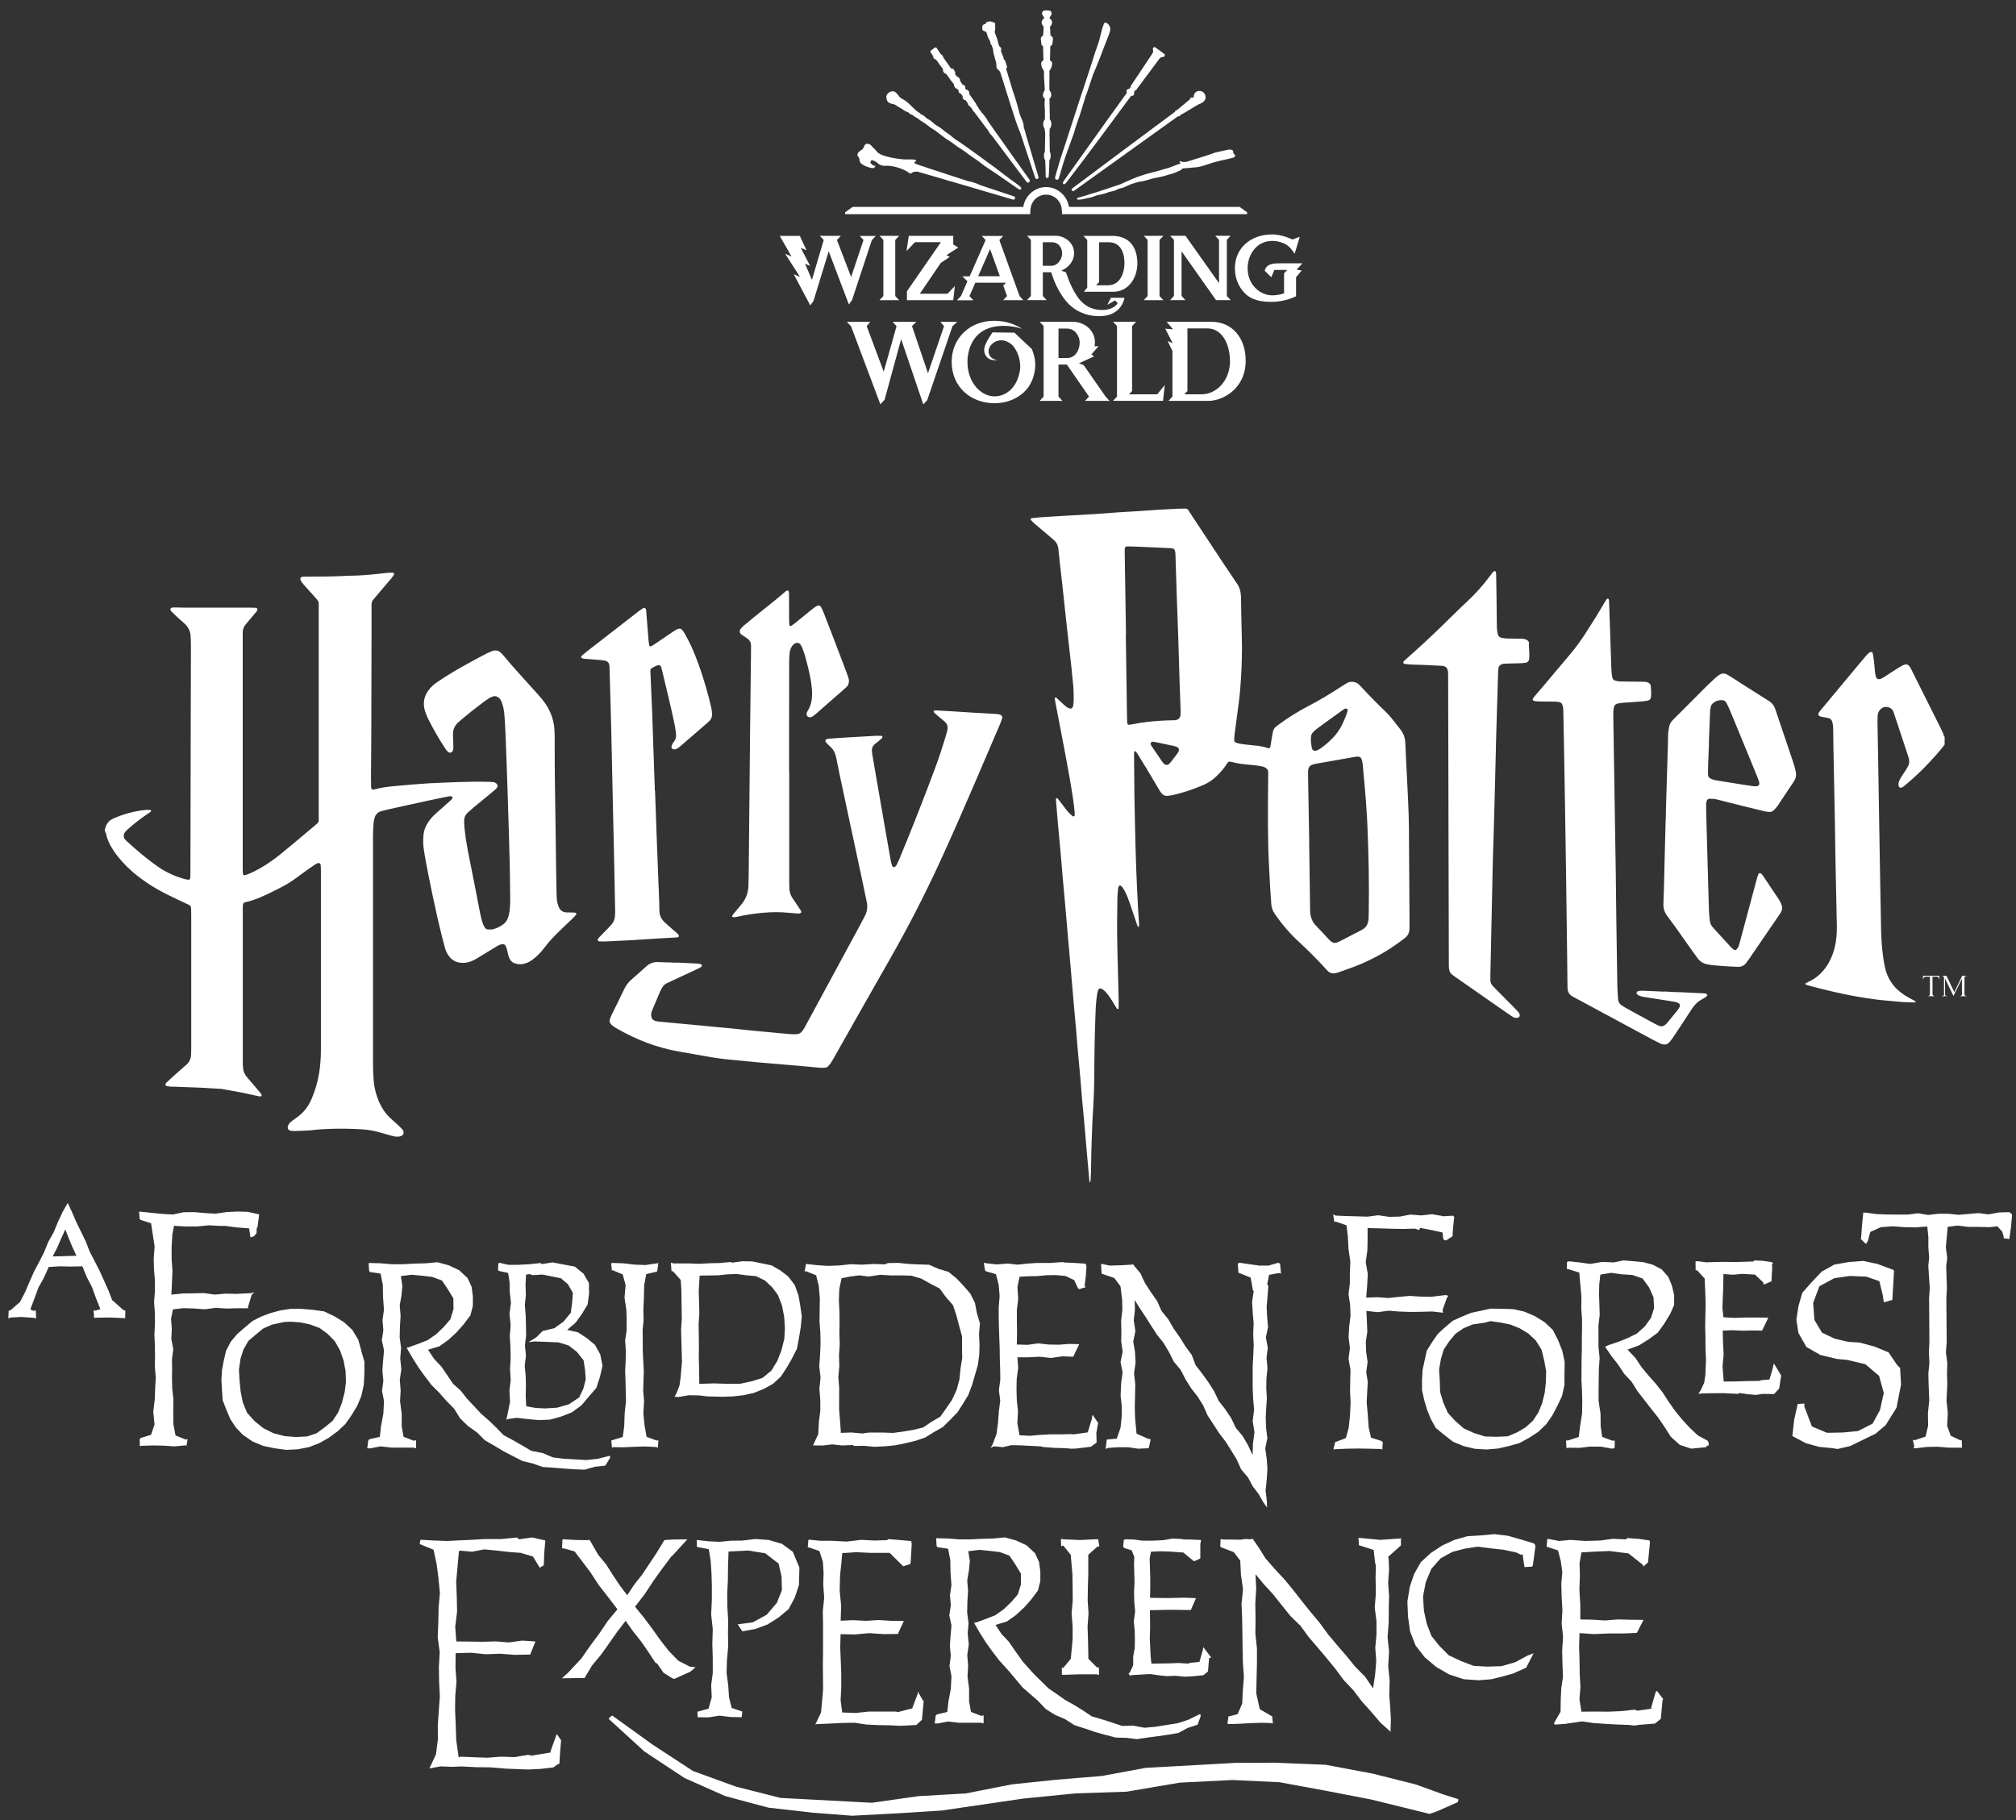 <svg width="134" height="121" viewBox="0 0 134 121" fill="none" xmlns="http://www.w3.org/2000/svg">
<rect x="0" y="0" width="134" height="121" fill="#333333" stroke="none"/>
<path d="M78.845 33.816C78.962 33.832 78.999 33.926 79.051 34.012C79.1 34.097 79.161 34.179 79.213 34.261C79.922 35.334 80.627 36.407 81.336 37.476C81.587 37.855 81.842 38.227 82.097 38.606C82.129 38.651 82.158 38.7 82.19 38.745C82.385 39.014 82.474 39.316 82.486 39.647C82.49 39.814 82.49 39.981 82.494 40.145C82.51 40.912 82.518 41.675 82.543 42.442C82.567 43.307 82.538 44.176 82.49 45.037C82.457 45.625 82.405 46.212 82.328 46.796C82.239 47.465 82.15 48.138 82.061 48.807C82.044 48.938 82.044 49.072 82.036 49.207C82.036 49.285 82.081 49.334 82.146 49.358C82.227 49.387 82.312 49.415 82.401 49.432C82.551 49.46 82.704 49.481 82.858 49.497C83.122 49.525 83.385 49.546 83.648 49.578C83.802 49.599 83.952 49.636 84.102 49.672C84.167 49.689 84.227 49.713 84.292 49.733C84.365 49.754 84.418 49.721 84.434 49.64C84.446 49.587 84.458 49.529 84.466 49.477C84.499 49.289 84.527 49.105 84.555 48.917C84.572 48.819 84.592 48.722 84.612 48.624C84.641 48.489 84.713 48.379 84.819 48.293C84.879 48.244 84.94 48.199 85.005 48.154C85.604 47.718 86.228 47.318 86.884 46.975C87.666 46.567 88.427 46.118 89.164 45.629C89.274 45.555 89.387 45.486 89.501 45.421C89.691 45.306 89.893 45.29 90.104 45.364C90.189 45.396 90.262 45.437 90.327 45.502C90.412 45.588 90.497 45.674 90.582 45.763C91.048 46.269 91.526 46.759 92.024 47.232C92.182 47.383 92.336 47.547 92.477 47.718C92.688 47.975 92.886 48.24 93.093 48.501C93.296 48.762 93.397 49.06 93.409 49.395C93.429 49.995 93.466 50.59 93.494 51.19C93.526 51.876 93.567 52.565 93.595 53.251C93.62 53.826 93.644 54.406 93.648 54.981C93.664 57.058 93.676 59.135 93.688 61.208C93.688 61.387 93.688 61.563 93.684 61.742C93.684 61.991 93.579 62.191 93.385 62.346C93.073 62.591 92.749 62.823 92.417 63.04C91.578 63.582 90.687 64.015 89.752 64.353C89.472 64.456 89.189 64.549 88.909 64.651C88.824 64.68 88.739 64.7 88.65 64.7C88.512 64.704 88.391 64.664 88.285 64.57C88.229 64.517 88.176 64.46 88.124 64.403C87.556 63.778 86.965 63.182 86.346 62.615C85.73 62.052 85.195 61.42 84.725 60.734C84.588 60.534 84.515 60.322 84.499 60.086C84.438 59.298 84.397 58.514 84.357 57.727C84.26 55.907 84.268 54.087 84.288 52.267C84.288 51.957 84.288 51.647 84.296 51.333C84.296 51.194 84.235 51.105 84.122 51.035C84.017 50.97 83.899 50.941 83.778 50.921C83.604 50.892 83.43 50.868 83.255 50.852C83.004 50.823 82.749 50.811 82.498 50.774C82.312 50.75 82.129 50.705 81.947 50.668C81.882 50.656 81.817 50.635 81.753 50.627C81.696 50.619 81.643 50.639 81.607 50.684C81.591 50.701 81.583 50.721 81.57 50.737C81.38 51.051 81.133 51.321 80.874 51.578C80.627 51.823 80.347 52.019 80.031 52.157C79.335 52.463 78.614 52.708 77.869 52.863C77.772 52.884 77.674 52.892 77.573 52.9C77.419 52.908 77.294 52.843 77.201 52.724C77.132 52.639 77.075 52.545 77.018 52.447C76.727 51.961 76.443 51.476 76.151 50.99C75.969 50.688 75.779 50.386 75.593 50.084C75.564 50.04 75.532 49.995 75.495 49.95C75.483 49.938 75.455 49.929 75.439 49.934C75.422 49.938 75.398 49.958 75.394 49.978C75.386 50.044 75.378 50.109 75.378 50.178C75.386 51.076 75.39 51.978 75.402 52.875C75.41 53.496 75.422 54.12 75.439 54.74C75.463 55.728 75.483 56.715 75.52 57.703C75.552 58.6 75.601 59.498 75.645 60.396C75.661 60.685 75.682 60.971 75.702 61.261C75.706 61.338 75.71 61.416 75.71 61.493C75.71 61.534 75.714 61.579 75.682 61.611C75.657 61.636 75.617 61.587 75.588 61.493C75.56 61.407 75.532 61.326 75.504 61.24C75.37 60.84 75.236 60.441 75.099 60.045C74.997 59.751 74.888 59.461 74.738 59.188C74.689 59.102 74.637 59.016 74.576 58.939C74.552 58.906 74.507 58.886 74.471 58.865C74.446 58.849 74.398 58.865 74.382 58.886C74.345 58.931 74.325 58.98 74.321 59.037C74.305 59.237 74.276 59.433 74.272 59.633C74.26 60.188 74.256 60.742 74.252 61.297C74.244 62.472 74.288 63.652 74.313 64.827C74.325 65.394 74.345 65.957 74.357 66.524C74.357 66.692 74.357 66.855 74.353 67.022C74.353 67.038 74.333 67.063 74.317 67.071C74.301 67.079 74.268 67.071 74.26 67.063C74.232 67.03 74.203 66.994 74.183 66.957C74.094 66.814 74.013 66.671 73.924 66.532C73.859 66.43 73.798 66.324 73.725 66.226C73.648 66.12 73.567 66.014 73.474 65.916C73.406 65.847 73.325 65.786 73.24 65.733C73.138 65.667 73.037 65.704 72.996 65.81C72.972 65.871 72.948 65.937 72.94 66.002C72.915 66.157 72.887 66.308 72.875 66.463C72.851 66.708 72.83 66.949 72.822 67.194C72.798 67.924 72.77 68.658 72.757 69.389C72.741 70.144 72.741 70.898 72.733 71.653C72.725 72.51 72.685 73.363 72.628 74.216C72.624 74.306 72.616 74.391 72.612 74.481C72.579 75.424 72.535 76.366 72.527 77.309C72.527 77.676 72.506 78.039 72.494 78.406C72.494 78.472 72.49 78.537 72.433 78.602C72.421 78.557 72.413 78.525 72.409 78.492C72.357 77.917 72.308 77.341 72.255 76.766C72.191 76.015 72.126 75.26 72.061 74.51C72.033 74.179 71.992 73.849 71.964 73.514C71.939 73.249 71.915 72.984 71.895 72.718C71.867 72.355 71.838 71.988 71.806 71.625C71.773 71.237 71.737 70.85 71.7 70.466C71.676 70.201 71.648 69.936 71.627 69.67C71.595 69.307 71.571 68.94 71.538 68.577C71.506 68.201 71.47 67.826 71.437 67.451C71.405 67.096 71.376 66.745 71.344 66.39C71.308 65.99 71.271 65.594 71.239 65.194C71.206 64.839 71.178 64.488 71.15 64.133C71.125 63.856 71.101 63.582 71.077 63.305C71.044 62.929 71.008 62.554 70.975 62.179C70.943 61.824 70.915 61.473 70.886 61.118C70.862 60.853 70.838 60.587 70.817 60.322C70.761 59.681 70.7 59.041 70.643 58.4C70.591 57.78 70.538 57.16 70.485 56.544C70.453 56.181 70.417 55.813 70.384 55.45C70.36 55.205 70.34 54.965 70.315 54.72C70.271 54.202 70.23 53.679 70.186 53.161C70.186 53.141 70.186 53.116 70.194 53.096C70.202 53.08 70.218 53.059 70.234 53.051C70.251 53.047 70.279 53.051 70.291 53.067C70.348 53.133 70.404 53.202 70.457 53.271C70.599 53.455 70.741 53.642 70.878 53.826C70.984 53.969 71.109 54.091 71.243 54.21C71.267 54.23 71.299 54.242 71.328 54.263C71.36 54.283 71.429 54.246 71.429 54.206C71.429 54.128 71.441 54.051 71.429 53.973C71.401 53.696 71.372 53.422 71.332 53.149C71.174 52.096 70.984 51.047 70.785 50.003C70.57 48.856 70.348 47.714 70.129 46.571C70.121 46.526 70.117 46.486 70.109 46.441C70.105 46.4 70.125 46.363 70.149 46.363C70.169 46.363 70.198 46.363 70.21 46.375C70.38 46.53 70.55 46.69 70.72 46.849C70.809 46.93 70.903 47.012 71.016 47.061C71.056 47.077 71.097 47.093 71.141 47.102C71.186 47.11 71.227 47.093 71.259 47.057C71.303 47.004 71.332 46.947 71.34 46.877C71.352 46.788 71.36 46.702 71.364 46.612C71.372 46.167 71.364 45.722 71.308 45.282C71.271 44.984 71.251 44.686 71.219 44.388C71.182 44.058 71.146 43.727 71.109 43.397C71.085 43.164 71.056 42.936 71.028 42.703C70.955 42.03 70.878 41.356 70.805 40.683C70.737 40.067 70.676 39.447 70.607 38.831C70.554 38.345 70.493 37.86 70.441 37.374C70.412 37.133 70.388 36.889 70.364 36.644C70.36 36.587 70.352 36.533 70.348 36.476C70.319 36.236 70.218 36.036 70.028 35.877C69.635 35.55 69.25 35.22 68.865 34.889C68.74 34.783 68.606 34.681 68.513 34.542C68.501 34.522 68.513 34.465 68.537 34.457C68.549 34.457 68.558 34.448 68.57 34.444C68.756 34.424 68.942 34.404 69.129 34.387C69.449 34.363 69.764 34.342 70.085 34.326C70.449 34.301 70.809 34.281 71.174 34.261C71.701 34.232 72.231 34.204 72.757 34.171C73.219 34.142 73.681 34.106 74.143 34.069C74.187 34.069 74.232 34.061 74.276 34.057C74.758 34.028 75.244 34.004 75.726 33.971C76.2 33.943 76.67 33.906 77.144 33.873C77.395 33.857 77.65 33.849 77.901 33.836C78.01 33.832 78.12 33.828 78.229 33.816C78.27 33.812 78.683 33.804 78.861 33.804L78.845 33.816ZM87.018 55.932C87.038 57.441 87.058 58.947 87.079 60.457C87.079 60.522 87.079 60.591 87.087 60.657C87.119 60.999 87.237 61.297 87.484 61.546C87.747 61.812 88.002 62.093 88.257 62.366C88.318 62.432 88.375 62.497 88.444 62.554C88.577 62.672 88.731 62.713 88.901 62.636C88.97 62.603 89.043 62.57 89.112 62.538C89.533 62.322 89.954 62.101 90.375 61.885C90.444 61.848 90.509 61.812 90.578 61.775C90.74 61.685 90.845 61.546 90.906 61.375C90.942 61.269 90.967 61.163 90.967 61.048C90.967 60.906 90.975 60.759 90.979 60.616C91.011 58.743 90.971 56.866 90.894 54.993C90.878 54.561 90.853 54.128 90.821 53.7C90.793 53.247 90.756 52.794 90.716 52.341C90.671 51.823 90.622 51.304 90.574 50.782C90.562 50.66 90.537 50.541 90.485 50.427C90.452 50.354 90.392 50.305 90.306 50.297C90.185 50.284 90.068 50.309 89.946 50.329C89.492 50.411 89.035 50.488 88.581 50.57C88.201 50.635 87.824 50.701 87.443 50.77C87.358 50.786 87.273 50.811 87.192 50.843C87.058 50.897 86.981 51.002 86.957 51.141C86.945 51.207 86.945 51.272 86.945 51.341C86.945 51.517 86.945 51.696 86.949 51.872C86.973 53.226 86.998 54.577 87.022 55.932H87.018ZM74.839 42.213C74.839 42.213 74.835 42.213 74.831 42.213C74.859 44.066 74.888 45.918 74.912 47.771C74.912 47.848 74.916 47.926 74.92 48.004C74.92 48.036 74.932 48.069 74.941 48.101C74.949 48.142 74.997 48.179 75.038 48.175C75.127 48.167 75.212 48.154 75.297 48.138C75.633 48.069 75.969 48.016 76.309 47.979C76.856 47.922 77.407 47.881 77.958 47.877C78.014 47.877 78.067 47.877 78.124 47.869C78.338 47.84 78.46 47.706 78.472 47.493C78.476 47.395 78.472 47.294 78.472 47.196C78.452 46.596 78.428 46 78.407 45.4C78.375 44.401 78.347 43.405 78.318 42.405C78.318 42.34 78.314 42.27 78.31 42.205C78.278 41.295 78.241 40.385 78.213 39.48C78.185 38.627 78.156 37.77 78.132 36.917C78.132 36.86 78.132 36.807 78.124 36.75C78.12 36.705 78.112 36.664 78.1 36.619C78.075 36.521 78.014 36.46 77.921 36.448C77.877 36.444 77.832 36.436 77.792 36.436C77.407 36.415 77.022 36.399 76.638 36.383C76.297 36.366 75.957 36.354 75.613 36.338C75.394 36.33 75.171 36.321 74.953 36.317C74.811 36.317 74.762 36.37 74.758 36.521C74.758 36.587 74.758 36.656 74.758 36.721C74.766 37.276 74.775 37.831 74.783 38.386C74.803 39.663 74.823 40.936 74.843 42.213H74.839ZM87.135 49.207C87.135 49.207 87.127 49.207 87.123 49.207C87.143 49.362 87.164 49.513 87.184 49.668C87.188 49.701 87.196 49.733 87.208 49.766C87.241 49.872 87.37 49.938 87.475 49.901C87.613 49.856 87.735 49.782 87.852 49.697C88.124 49.489 88.383 49.268 88.618 49.02C88.816 48.811 88.982 48.579 89.124 48.326C89.298 48.004 89.44 47.669 89.553 47.322C89.565 47.289 89.569 47.257 89.573 47.224C89.59 47.147 89.501 47.073 89.424 47.102C89.391 47.114 89.359 47.122 89.335 47.138C89.262 47.187 89.189 47.24 89.12 47.289C88.808 47.514 88.496 47.742 88.18 47.967C87.982 48.109 87.787 48.248 87.593 48.395C87.496 48.469 87.403 48.546 87.314 48.628C87.196 48.738 87.135 48.877 87.135 49.04C87.135 49.097 87.135 49.15 87.135 49.207ZM76.654 49.305C76.625 49.305 76.613 49.305 76.601 49.305C76.52 49.305 76.459 49.395 76.488 49.468C76.504 49.509 76.516 49.554 76.54 49.587C76.783 49.942 77.026 50.301 77.269 50.656C77.302 50.701 77.342 50.741 77.379 50.778C77.472 50.868 77.609 50.864 77.707 50.778C77.739 50.75 77.772 50.717 77.8 50.684C77.962 50.476 78.124 50.264 78.282 50.052C78.306 50.019 78.326 49.974 78.343 49.938C78.391 49.831 78.343 49.701 78.237 49.656C78.177 49.632 78.116 49.603 78.051 49.591C77.622 49.497 77.192 49.407 76.759 49.317C76.714 49.309 76.67 49.309 76.646 49.305H76.654ZM129.256 48.971C129.256 48.971 129.216 48.946 129.212 48.93C129.171 48.754 129.09 48.599 129.013 48.44C128.64 47.697 128.272 46.955 127.899 46.212C127.628 45.665 127.353 45.123 127.081 44.576C127.029 44.466 126.976 44.356 126.895 44.262C126.822 44.18 126.733 44.148 126.628 44.172C126.575 44.184 126.522 44.2 126.474 44.225C126.377 44.274 126.279 44.331 126.186 44.388C125.862 44.596 125.534 44.804 125.21 45.017C125.125 45.07 125.04 45.119 124.943 45.143C124.85 45.168 124.732 45.106 124.7 45.017C124.659 44.902 124.639 44.78 124.627 44.657C124.603 44.392 124.582 44.127 124.55 43.862C124.534 43.707 124.501 43.556 124.473 43.405C124.461 43.348 124.36 43.315 124.307 43.344C124.198 43.405 124.117 43.495 124.036 43.584C123.841 43.813 123.651 44.041 123.46 44.27C122.646 45.249 121.832 46.228 121.018 47.204C120.982 47.245 120.949 47.289 120.917 47.334C120.897 47.363 120.885 47.391 120.868 47.42C120.84 47.477 120.868 47.563 120.929 47.591C120.978 47.616 121.03 47.636 121.083 47.648C121.213 47.673 121.346 47.689 121.476 47.714C121.642 47.746 121.751 47.836 121.796 48.008C121.828 48.138 121.844 48.269 121.849 48.403C121.853 48.771 121.857 49.138 121.861 49.501C121.897 51.288 121.934 53.075 121.966 54.863C121.978 55.597 121.986 56.327 121.998 57.062C122.027 58.559 122.059 60.057 122.092 61.559C122.1 61.995 122.067 62.423 121.978 62.848C121.897 63.231 121.772 63.595 121.585 63.937C121.257 64.541 120.8 65.002 120.168 65.28C120.119 65.3 120.071 65.329 120.022 65.357C120.01 65.365 120.002 65.394 119.998 65.41C119.998 65.418 120.01 65.431 120.018 65.435C120.079 65.459 120.139 65.488 120.2 65.504C121.415 65.831 122.634 66.124 123.874 66.316C124.376 66.394 124.874 66.467 125.38 66.508C125.741 66.537 126.105 66.581 126.466 66.606C126.741 66.626 127.016 66.622 127.292 66.63C127.32 66.63 127.332 66.614 127.328 66.585C127.328 66.577 127.324 66.561 127.316 66.557C127.239 66.512 127.166 66.467 127.085 66.426C126.818 66.296 126.563 66.141 126.328 65.957C125.797 65.541 125.449 64.998 125.299 64.337C125.242 64.088 125.198 63.835 125.166 63.582C125.085 62.987 125.044 62.391 125.032 61.791C125.012 60.836 124.995 59.882 124.979 58.927C124.955 57.596 124.935 56.262 124.91 54.932C124.89 53.622 124.866 52.312 124.846 51.002C124.829 49.991 124.809 48.983 124.793 47.971C124.793 47.828 124.805 47.681 124.809 47.538C124.813 47.412 124.866 47.302 124.943 47.204C125.133 46.959 125.425 46.926 125.68 47.085C125.733 47.118 125.777 47.175 125.814 47.228C125.842 47.273 125.862 47.326 125.878 47.379C126.19 48.326 126.502 49.273 126.818 50.219C126.952 50.615 126.939 50.786 126.692 51.158C126.587 51.313 126.486 51.472 126.385 51.631C126.332 51.717 126.279 51.802 126.243 51.892C126.19 52.014 126.166 52.145 126.214 52.28C126.231 52.325 126.295 52.37 126.344 52.361C126.385 52.353 126.433 52.345 126.466 52.321C126.547 52.263 126.624 52.202 126.701 52.137C127.239 51.68 127.758 51.194 128.24 50.676C128.592 50.297 128.94 49.913 129.256 49.497V48.962V48.971ZM7.037 55.344C7.114 55.789 7.308 56.185 7.559 56.556C7.916 57.082 8.341 57.543 8.823 57.96C9.463 58.51 10.168 58.967 10.913 59.355C11.334 59.575 11.763 59.771 12.193 59.975C12.31 60.032 12.432 60.094 12.553 60.143C12.662 60.188 12.699 60.269 12.703 60.379C12.707 60.534 12.711 60.689 12.711 60.844C12.711 63.807 12.711 66.773 12.711 69.736C12.711 69.846 12.703 69.956 12.703 70.07C12.703 70.38 12.577 70.621 12.338 70.817C11.998 71.103 11.674 71.404 11.346 71.698C11.257 71.78 11.164 71.862 11.079 71.947C11.046 71.976 11.026 72.016 11.002 72.053C10.982 72.086 11.002 72.151 11.038 72.168C11.079 72.184 11.119 72.204 11.164 72.208C11.253 72.221 11.338 72.225 11.427 72.229C12.067 72.253 12.703 72.269 13.343 72.298C13.784 72.319 14.222 72.347 14.663 72.376C14.708 72.376 14.752 72.384 14.793 72.392C15.194 72.465 15.595 72.531 15.996 72.608C16.384 72.686 16.769 72.775 17.158 72.861C17.211 72.873 17.267 72.877 17.32 72.882C17.357 72.882 17.401 72.82 17.389 72.788C17.377 72.755 17.369 72.722 17.352 72.698C17.284 72.612 17.211 72.527 17.138 72.445C16.895 72.159 16.648 71.874 16.405 71.584C16.259 71.409 16.17 71.209 16.154 70.98C16.145 70.85 16.137 70.715 16.137 70.58C16.137 69.793 16.137 69.005 16.137 68.214C16.137 65.692 16.137 63.174 16.137 60.653C16.137 60.53 16.137 60.408 16.137 60.285C16.137 60.228 16.145 60.175 16.154 60.118C16.166 60.049 16.206 59.996 16.279 59.979C16.964 59.828 17.591 59.535 18.211 59.22C18.341 59.155 18.466 59.09 18.596 59.025C18.952 58.849 19.292 58.645 19.616 58.408C19.86 58.233 20.098 58.057 20.341 57.882C20.54 57.739 20.738 57.6 20.941 57.466C20.994 57.429 21.054 57.401 21.115 57.376C21.204 57.339 21.309 57.397 21.313 57.486C21.326 57.617 21.33 57.752 21.33 57.886C21.33 59.22 21.33 60.551 21.33 61.885C21.33 64.517 21.33 67.149 21.33 69.781C21.33 70.315 21.293 70.845 21.204 71.372C21.107 71.955 20.937 72.514 20.706 73.057C20.487 73.571 20.155 73.987 19.693 74.302C19.612 74.359 19.531 74.416 19.45 74.477C19.398 74.518 19.345 74.559 19.297 74.603C19.224 74.673 19.171 74.754 19.139 74.852C19.094 74.999 19.159 75.13 19.309 75.154C19.394 75.171 19.483 75.183 19.572 75.179C19.957 75.162 20.341 75.162 20.726 75.122C21.054 75.085 21.386 75.056 21.714 75.044C22.508 75.007 23.302 75.02 24.092 75.069C24.501 75.093 24.902 75.167 25.291 75.285C25.521 75.354 25.756 75.42 25.991 75.481C26.129 75.517 26.267 75.558 26.413 75.554C26.526 75.554 26.631 75.53 26.728 75.473C26.801 75.428 26.846 75.33 26.826 75.244C26.813 75.179 26.785 75.118 26.741 75.065C26.672 74.991 26.603 74.922 26.53 74.852C26.335 74.673 26.137 74.497 25.943 74.318C25.623 74.02 25.384 73.665 25.206 73.265C24.991 72.771 24.865 72.257 24.829 71.723C24.801 71.335 24.793 70.948 24.793 70.56C24.793 67.695 24.793 64.831 24.793 61.967C24.793 59.837 24.793 57.703 24.793 55.573C24.793 55.295 24.809 55.018 24.829 54.74C24.837 54.63 24.861 54.52 24.886 54.414C24.942 54.153 25.1 53.981 25.36 53.912C25.53 53.867 25.7 53.826 25.874 53.785C26.724 53.598 27.571 53.41 28.421 53.226C28.883 53.124 29.349 53.031 29.811 52.937C29.875 52.924 29.94 52.928 30.009 52.928C30.053 52.928 30.094 53.018 30.07 53.059C30.053 53.088 30.037 53.116 30.013 53.141C29.948 53.202 29.883 53.263 29.819 53.32C29.531 53.577 29.244 53.834 28.952 54.091C28.778 54.246 28.624 54.418 28.49 54.61C28.296 54.887 28.174 55.197 28.146 55.536C28.122 55.813 28.122 56.091 28.158 56.368C28.199 56.674 28.251 56.984 28.308 57.286C28.45 58.017 28.587 58.747 28.745 59.473C28.948 60.428 29.154 61.383 29.397 62.326C29.458 62.562 29.519 62.799 29.584 63.032C29.644 63.248 29.746 63.444 29.892 63.615C30.07 63.823 30.293 63.954 30.572 63.99C30.795 64.019 31.009 63.999 31.224 63.929C31.406 63.872 31.568 63.786 31.73 63.688C32.127 63.448 32.52 63.203 32.917 62.962C33.01 62.905 33.107 62.848 33.209 62.803C33.277 62.774 33.358 62.762 33.431 62.762C33.5 62.762 33.565 62.791 33.597 62.856C33.638 62.934 33.67 63.015 33.694 63.101C33.727 63.219 33.743 63.342 33.776 63.456C33.804 63.574 33.848 63.688 33.913 63.794C33.994 63.921 34.104 64.003 34.249 64.043C34.561 64.137 34.861 64.092 35.144 63.946C35.31 63.86 35.464 63.746 35.602 63.623C35.801 63.448 35.987 63.256 36.145 63.044C36.469 62.607 36.841 62.211 37.234 61.84C37.53 61.559 37.826 61.273 38.121 60.991C38.186 60.93 38.243 60.861 38.295 60.795C38.332 60.755 38.295 60.669 38.243 60.665C38.178 60.661 38.113 60.653 38.044 60.653C37.911 60.653 37.781 60.653 37.647 60.649C37.404 60.636 37.234 60.514 37.137 60.285C37.109 60.216 37.089 60.139 37.064 60.065C37.008 59.873 36.999 59.673 36.995 59.473C36.983 58.808 36.967 58.143 36.959 57.474C36.943 56.421 36.939 55.364 36.918 54.312C36.89 52.68 36.866 51.047 36.87 49.415C36.87 49.158 36.87 48.905 36.862 48.648C36.841 47.963 36.639 47.338 36.254 46.775C36.108 46.563 35.946 46.367 35.776 46.179C34.99 45.294 34.176 44.437 33.419 43.519C33.358 43.442 33.277 43.38 33.2 43.315C33.14 43.262 33.063 43.246 32.986 43.242C32.885 43.233 32.787 43.242 32.694 43.282C32.581 43.327 32.471 43.376 32.362 43.429C32.127 43.548 31.892 43.674 31.657 43.801C30.997 44.156 30.341 44.519 29.705 44.919C29.462 45.07 29.223 45.229 28.988 45.392C28.798 45.523 28.632 45.686 28.49 45.873C28.182 46.282 28.097 46.734 28.239 47.224C28.292 47.408 28.361 47.579 28.442 47.751C28.782 48.436 29.166 49.097 29.584 49.738C29.62 49.795 29.657 49.848 29.701 49.901C29.73 49.934 29.762 49.962 29.798 49.991C29.924 50.08 30.049 50.007 30.098 49.897C30.122 49.836 30.134 49.766 30.134 49.701C30.134 49.501 30.122 49.301 30.118 49.101C30.118 49.003 30.11 48.901 30.11 48.803C30.11 48.485 30.224 48.22 30.463 48.012C30.535 47.946 30.612 47.877 30.685 47.816C31.167 47.412 31.661 47.02 32.168 46.645C32.273 46.567 32.382 46.49 32.496 46.416C32.581 46.363 32.67 46.322 32.767 46.294C32.933 46.245 33.071 46.294 33.188 46.412C33.261 46.486 33.31 46.571 33.346 46.665C33.383 46.759 33.407 46.853 33.435 46.951C33.512 47.232 33.532 47.518 33.549 47.808C33.577 48.273 33.601 48.738 33.618 49.203C33.654 50.089 33.682 50.978 33.715 51.868C33.715 51.913 33.715 51.957 33.719 52.002C33.755 53.202 33.796 54.397 33.832 55.597C33.84 55.874 33.84 56.152 33.852 56.429C33.897 57.552 33.897 58.67 33.913 59.792C33.913 60.004 33.901 60.212 33.885 60.424C33.865 60.645 33.824 60.865 33.739 61.069C33.682 61.203 33.601 61.318 33.484 61.412C33.281 61.575 33.059 61.689 32.812 61.754C32.694 61.787 32.573 61.791 32.451 61.783C32.342 61.775 32.257 61.726 32.208 61.632C32.151 61.526 32.099 61.416 32.062 61.297C32.006 61.106 31.953 60.914 31.916 60.718C31.811 60.196 31.718 59.673 31.613 59.151C31.435 58.249 31.252 57.343 31.078 56.442C30.989 55.972 30.92 55.499 30.872 55.026C30.855 54.871 30.855 54.716 30.851 54.561C30.847 54.348 30.928 54.169 31.078 54.026C31.208 53.904 31.341 53.789 31.475 53.675C31.86 53.357 32.245 53.047 32.629 52.728C32.731 52.643 32.832 52.557 32.933 52.471C32.974 52.435 33.01 52.39 33.038 52.345C33.099 52.247 33.071 52.149 32.99 52.076C32.929 52.027 32.86 51.994 32.779 51.986C32.69 51.978 32.605 51.974 32.516 51.97C31.171 51.933 29.827 52.006 28.486 52.068C28.466 52.068 28.442 52.068 28.421 52.072C28.203 52.088 27.98 52.104 27.761 52.121C27.652 52.129 27.543 52.137 27.433 52.145C27.048 52.178 26.664 52.214 26.279 52.247C25.817 52.288 25.36 52.341 24.91 52.467C24.869 52.48 24.825 52.492 24.78 52.488C24.752 52.488 24.715 52.463 24.703 52.439C24.683 52.402 24.671 52.357 24.667 52.312C24.663 52.08 24.659 51.847 24.659 51.615C24.663 50.717 24.675 49.815 24.679 48.917C24.687 46.685 24.691 44.453 24.695 42.222C24.695 41.544 24.699 40.867 24.695 40.19C24.695 40.059 24.732 39.953 24.813 39.855C24.963 39.679 25.112 39.5 25.262 39.325C25.521 39.023 25.781 38.717 26.036 38.415C26.093 38.349 26.137 38.272 26.186 38.198C26.214 38.153 26.169 38.068 26.121 38.068C25.999 38.068 25.878 38.068 25.756 38.076C25.558 38.092 25.363 38.121 25.165 38.141C24.541 38.211 23.914 38.26 23.286 38.268C23.12 38.268 22.954 38.28 22.792 38.288C22.439 38.3 22.087 38.317 21.735 38.321C21.273 38.329 20.807 38.325 20.346 38.329C20.256 38.329 20.171 38.329 20.082 38.341C19.993 38.349 19.941 38.459 19.973 38.545C20.021 38.672 20.111 38.774 20.196 38.872C20.439 39.145 20.682 39.418 20.929 39.688C21.224 40.01 21.184 39.99 21.184 40.369C21.184 45 21.184 49.627 21.184 54.259C21.184 54.349 21.184 54.438 21.184 54.524C21.184 54.605 21.147 54.675 21.091 54.728C21.018 54.797 20.941 54.863 20.868 54.924C20.455 55.275 20.042 55.621 19.625 55.968C19.284 56.25 18.944 56.535 18.6 56.813C18.211 57.123 17.806 57.413 17.377 57.662C17.073 57.841 16.757 58.005 16.429 58.127C16.376 58.147 16.324 58.16 16.271 58.176C16.218 58.188 16.154 58.147 16.15 58.094C16.142 57.972 16.133 57.849 16.133 57.731C16.133 55.801 16.133 53.867 16.133 51.937C16.133 48.828 16.133 45.718 16.133 42.609C16.133 42.422 16.133 42.23 16.133 42.042C16.133 41.846 16.198 41.671 16.32 41.52C16.405 41.418 16.49 41.316 16.575 41.214C16.733 41.026 16.887 40.838 17.045 40.655C17.081 40.61 17.105 40.565 17.11 40.508C17.11 40.483 17.089 40.434 17.065 40.426C17.032 40.414 17.004 40.398 16.972 40.398C16.83 40.394 16.684 40.389 16.542 40.389C15.109 40.389 13.679 40.389 12.245 40.389C12.059 40.389 11.873 40.381 11.682 40.377C11.585 40.377 11.484 40.369 11.387 40.402C11.354 40.414 11.322 40.467 11.326 40.508C11.33 40.553 11.35 40.593 11.383 40.626C11.516 40.761 11.646 40.895 11.784 41.022C11.938 41.165 12.1 41.299 12.253 41.438C12.501 41.663 12.65 41.94 12.671 42.279C12.683 42.499 12.691 42.723 12.691 42.944C12.691 44.498 12.683 46.053 12.679 47.608C12.671 50.852 12.666 54.091 12.658 57.335C12.658 57.625 12.658 57.911 12.654 58.2C12.654 58.266 12.646 58.331 12.638 58.4C12.638 58.429 12.569 58.482 12.541 58.478C12.444 58.462 12.342 58.453 12.249 58.425C11.654 58.253 11.087 58.009 10.573 57.658C9.803 57.131 9.098 56.532 8.414 55.903C8.365 55.858 8.325 55.805 8.28 55.756C8.236 55.703 8.224 55.638 8.224 55.569C8.224 55.462 8.26 55.373 8.325 55.295C8.382 55.226 8.446 55.164 8.511 55.107C8.896 54.757 9.309 54.442 9.738 54.148C9.811 54.099 9.884 54.051 9.957 54.002C9.985 53.981 10.01 53.961 10.03 53.936C10.042 53.924 10.046 53.895 10.042 53.879C10.038 53.863 10.014 53.847 9.998 53.843C9.799 53.818 9.601 53.843 9.406 53.867C8.791 53.953 8.199 54.12 7.628 54.365C7.567 54.389 7.507 54.418 7.45 54.45C7.243 54.557 7.106 54.724 7.029 54.944C7.005 55.018 6.984 55.091 6.96 55.173C6.976 55.234 7 55.295 7.013 55.36L7.037 55.344ZM44.715 63.978C44.395 63.97 44.075 63.966 43.755 63.95C43.451 63.933 43.196 64.023 42.969 64.227C42.633 64.533 42.293 64.827 41.953 65.129C41.766 65.292 41.62 65.484 41.511 65.708C41.22 66.304 40.928 66.904 40.636 67.499C40.592 67.589 40.559 67.683 40.531 67.777C40.503 67.867 40.519 67.957 40.576 68.03C40.616 68.083 40.661 68.136 40.709 68.173C40.806 68.246 40.908 68.311 41.013 68.373C42.305 69.111 43.674 69.646 45.148 69.899C45.679 69.989 46.209 70.087 46.744 70.18C47.364 70.29 47.979 70.392 48.607 70.442C48.87 70.462 49.133 70.49 49.397 70.519C49.749 70.552 50.097 70.588 50.45 70.621C50.81 70.654 51.175 70.678 51.535 70.711C52.215 70.768 52.896 70.829 53.576 70.886C53.742 70.903 53.904 70.923 54.071 70.935C54.257 70.951 54.443 70.968 54.629 70.98C54.706 70.984 54.783 70.972 54.86 70.968C54.929 70.96 54.99 70.931 55.034 70.882C55.095 70.821 55.156 70.752 55.205 70.682C55.269 70.593 55.322 70.495 55.379 70.401C56.63 68.193 57.873 65.982 59.133 63.782C60.36 61.636 61.486 59.441 62.519 57.193C63.268 55.56 63.989 53.916 64.698 52.267C65.285 50.905 65.868 49.538 66.452 48.175C66.512 48.032 66.565 47.885 66.614 47.738C66.646 47.64 66.581 47.538 66.48 47.506C66.375 47.469 66.265 47.461 66.156 47.453C65.65 47.424 65.143 47.4 64.637 47.367C64.232 47.342 63.823 47.314 63.418 47.289C63.021 47.265 62.624 47.24 62.231 47.22C62.187 47.22 62.142 47.22 62.102 47.232C62.086 47.232 62.065 47.261 62.061 47.277C62.057 47.298 62.061 47.326 62.069 47.338C62.13 47.404 62.195 47.465 62.26 47.522C62.43 47.665 62.596 47.808 62.77 47.946C62.96 48.101 63.021 48.305 62.968 48.542C62.944 48.652 62.916 48.758 62.883 48.864C62.778 49.215 62.669 49.562 62.555 49.913C62.292 50.737 61.972 51.541 61.668 52.349C61.069 53.924 60.445 55.487 59.801 57.046C59.741 57.188 59.676 57.331 59.611 57.47C59.587 57.519 59.546 57.56 59.51 57.6C59.457 57.662 59.34 57.645 59.311 57.572C59.279 57.49 59.251 57.405 59.23 57.319C59.202 57.188 59.178 57.058 59.157 56.927C59.056 56.36 58.955 55.793 58.858 55.222C58.756 54.654 58.659 54.083 58.562 53.516C58.465 52.949 58.364 52.378 58.266 51.81C58.173 51.264 58.076 50.717 57.983 50.17C57.975 50.117 57.975 50.06 57.963 50.003C57.922 49.746 58.007 49.55 58.222 49.403C58.359 49.309 58.477 49.191 58.602 49.085C58.635 49.056 58.663 49.02 58.655 48.971C58.651 48.938 58.606 48.909 58.55 48.909C58.441 48.909 58.331 48.909 58.218 48.909C57.691 48.938 57.161 48.966 56.634 48.999C56.339 49.015 56.039 49.032 55.743 49.052C55.512 49.068 55.281 49.085 55.051 49.105C55.006 49.105 54.965 49.126 54.925 49.138C54.88 49.154 54.844 49.236 54.868 49.276C54.885 49.305 54.897 49.338 54.917 49.362C55.002 49.452 55.083 49.538 55.176 49.619C55.403 49.819 55.524 50.068 55.581 50.362C55.654 50.741 55.731 51.125 55.812 51.504C56.043 52.598 56.278 53.696 56.513 54.789C56.764 55.96 57.019 57.131 57.266 58.302C57.383 58.845 57.489 59.388 57.606 59.93C57.683 60.281 57.643 60.616 57.464 60.926C57.436 60.975 57.412 61.024 57.388 61.073C57.29 61.261 57.193 61.448 57.092 61.632C55.913 63.815 54.731 65.998 53.548 68.177C53.512 68.246 53.475 68.316 53.435 68.381C53.398 68.438 53.362 68.491 53.321 68.544C53.236 68.654 53.123 68.724 52.985 68.736C52.864 68.748 52.742 68.752 52.625 68.744C52.373 68.728 52.118 68.703 51.867 68.679C51.43 68.638 50.988 68.597 50.551 68.556C50.243 68.528 49.935 68.499 49.632 68.467C49.324 68.434 49.02 68.401 48.712 68.369C48.396 68.336 48.076 68.307 47.756 68.279C47.327 68.238 46.902 68.197 46.472 68.156C46.165 68.128 45.857 68.099 45.553 68.071C45.193 68.038 44.828 68.001 44.468 67.969C44.217 67.944 43.962 67.924 43.71 67.895C43.633 67.887 43.56 67.863 43.488 67.834C43.378 67.789 43.318 67.695 43.293 67.581C43.273 67.483 43.277 67.381 43.305 67.283C43.322 67.23 43.338 67.177 43.362 67.128C43.528 66.728 43.694 66.329 43.864 65.933C43.909 65.831 43.962 65.733 44.018 65.639C44.091 65.512 44.2 65.415 44.33 65.349C44.379 65.325 44.431 65.3 44.48 65.28C44.938 65.068 45.399 64.851 45.861 64.639C46.059 64.545 46.262 64.456 46.46 64.358C46.521 64.329 46.574 64.288 46.626 64.251C46.671 64.219 46.663 64.137 46.618 64.113C46.55 64.072 46.477 64.056 46.396 64.052C45.978 64.031 45.561 64.007 45.14 63.986C45.083 63.986 45.031 63.986 44.974 63.986C44.885 63.986 44.796 63.986 44.711 63.986L44.715 63.978ZM110.662 65.916C110.176 65.896 109.694 65.876 109.208 65.855C109.119 65.855 109.03 65.855 108.945 65.863C108.904 65.867 108.864 65.892 108.823 65.912C108.779 65.937 108.767 66.018 108.795 66.059C108.836 66.116 108.888 66.153 108.949 66.177C109.103 66.243 109.269 66.263 109.431 66.292C110.03 66.386 110.63 66.479 111.225 66.573C111.343 66.594 111.464 66.618 111.569 66.679C111.646 66.724 111.691 66.83 111.654 66.908C111.614 66.985 111.569 67.063 111.517 67.132C111.294 67.41 111.071 67.683 110.844 67.957C110.804 68.01 110.759 68.058 110.707 68.099C110.581 68.21 110.435 68.25 110.277 68.185C110.176 68.144 110.075 68.095 109.978 68.042C109.492 67.781 109.01 67.516 108.524 67.251C108.342 67.149 108.155 67.047 107.977 66.945C107.9 66.9 107.827 66.851 107.754 66.798C107.637 66.708 107.564 66.585 107.552 66.43C107.536 66.153 107.507 65.876 107.503 65.598C107.479 64.109 107.455 62.623 107.434 61.134C107.422 60.114 107.414 59.09 107.398 58.07C107.365 56.017 107.333 53.961 107.301 51.908C107.28 50.733 107.264 49.554 107.244 48.379C107.24 48.056 107.236 47.734 107.232 47.412C107.232 47.265 107.244 47.126 107.284 46.983C107.321 46.865 107.394 46.792 107.511 46.767C107.629 46.743 107.75 46.722 107.872 46.714C108.277 46.681 108.686 46.661 109.091 46.628C109.233 46.616 109.374 46.596 109.516 46.571C109.65 46.547 109.727 46.457 109.739 46.318C109.759 46.086 109.751 45.853 109.727 45.62C109.727 45.6 109.719 45.576 109.714 45.555C109.686 45.465 109.629 45.4 109.544 45.367C109.427 45.323 109.309 45.315 109.188 45.315C108.925 45.315 108.657 45.31 108.394 45.306C108.175 45.306 107.953 45.302 107.734 45.298C107.6 45.298 107.471 45.278 107.345 45.237C107.268 45.212 107.216 45.155 107.183 45.082C107.171 45.053 107.163 45.017 107.159 44.984C107.126 44.796 107.11 44.609 107.102 44.421C107.074 43.523 107.045 42.621 107.013 41.724C106.993 41.169 106.977 40.614 106.956 40.059C106.956 40.002 106.952 39.949 106.944 39.892C106.944 39.871 106.936 39.847 106.924 39.83C106.912 39.814 106.896 39.794 106.875 39.79C106.855 39.79 106.827 39.79 106.815 39.806C106.758 39.888 106.697 39.965 106.649 40.051C106.252 40.74 105.826 41.418 105.393 42.087C105.085 42.56 104.757 43.021 104.393 43.454C103.761 44.209 103.125 44.964 102.489 45.714C102.331 45.902 102.169 46.082 102.011 46.269C101.963 46.326 101.922 46.396 101.882 46.461C101.861 46.494 101.886 46.559 101.926 46.571C101.979 46.588 102.031 46.608 102.084 46.612C102.193 46.62 102.303 46.624 102.412 46.628C102.72 46.632 103.028 46.628 103.34 46.636C103.437 46.636 103.538 46.645 103.635 46.665C103.741 46.685 103.809 46.747 103.85 46.849C103.899 46.975 103.907 47.106 103.911 47.24C103.927 48.138 103.947 49.04 103.963 49.938C103.988 51.227 104.008 52.512 104.028 53.802C104.052 55.222 104.073 56.642 104.093 58.066C104.117 59.808 104.138 61.55 104.162 63.293C104.17 64.003 104.178 64.713 104.186 65.423C104.186 65.52 104.186 65.623 104.194 65.721C104.21 65.945 104.316 66.12 104.518 66.231C104.575 66.263 104.632 66.296 104.692 66.329C104.858 66.418 105.024 66.504 105.191 66.594C106.746 67.43 108.297 68.271 109.852 69.107C110.006 69.189 110.168 69.266 110.326 69.344C110.375 69.368 110.427 69.393 110.48 69.405C110.65 69.458 110.808 69.434 110.938 69.299C111.006 69.225 111.071 69.148 111.128 69.07C111.217 68.944 111.302 68.813 111.387 68.687C111.74 68.152 112.1 67.618 112.444 67.075C112.631 66.79 112.857 66.557 113.161 66.406C113.25 66.361 113.331 66.304 113.412 66.247C113.449 66.222 113.477 66.19 113.481 66.141C113.481 66.108 113.424 66.055 113.364 66.043C113.319 66.035 113.279 66.026 113.234 66.026C112.728 66.002 112.221 65.978 111.715 65.953C111.517 65.945 111.318 65.941 111.177 65.937C110.97 65.924 110.816 65.912 110.662 65.904V65.916ZM101.643 42.797C101.631 42.634 101.537 42.54 101.379 42.491C101.282 42.462 101.185 42.454 101.084 42.454C100.796 42.45 100.513 42.446 100.225 42.442C100.071 42.442 99.917 42.422 99.767 42.381C99.678 42.356 99.606 42.295 99.577 42.209C99.545 42.103 99.52 41.993 99.508 41.887C99.496 41.777 99.496 41.667 99.492 41.556C99.484 40.944 99.48 40.336 99.472 39.724C99.464 39.227 99.456 38.725 99.448 38.227C99.448 38.149 99.448 38.072 99.415 37.998C99.403 37.974 99.354 37.949 99.33 37.962C99.302 37.978 99.269 37.99 99.249 38.015C99.176 38.1 99.107 38.186 99.043 38.276C98.581 38.9 98.062 39.475 97.495 40.006C97.269 40.218 97.042 40.43 96.823 40.647C96.491 40.969 96.159 41.299 95.827 41.622C95.09 42.34 94.332 43.038 93.563 43.719C93.498 43.776 93.429 43.837 93.364 43.895C93.34 43.915 93.32 43.944 93.299 43.968C93.251 44.025 93.275 44.111 93.344 44.123C93.486 44.143 93.628 44.168 93.769 44.172C94.057 44.184 94.34 44.184 94.628 44.197C95.037 44.213 95.442 44.237 95.851 44.258C96.098 44.27 96.212 44.409 96.244 44.629C96.252 44.694 96.256 44.764 96.256 44.829C96.256 44.951 96.256 45.074 96.256 45.196C96.272 51.402 96.284 57.609 96.301 63.811C96.301 63.933 96.301 64.056 96.301 64.178C96.301 64.268 96.309 64.358 96.325 64.443C96.353 64.59 96.418 64.717 96.544 64.802C96.617 64.855 96.685 64.909 96.758 64.957C97.9 65.753 99.038 66.549 100.181 67.344C100.298 67.426 100.42 67.504 100.537 67.581C100.602 67.626 100.675 67.65 100.752 67.659C100.796 67.663 100.841 67.659 100.881 67.65C100.987 67.63 101.043 67.52 101.007 67.422C100.987 67.373 100.962 67.32 100.93 67.279C100.873 67.21 100.812 67.149 100.748 67.083C100.298 66.626 99.844 66.173 99.395 65.716C99.342 65.663 99.285 65.606 99.233 65.549C99.124 65.443 99.071 65.312 99.063 65.162C99.059 65.039 99.063 64.917 99.063 64.794C99.091 63.529 99.115 62.264 99.144 60.999C99.172 59.69 99.201 58.38 99.229 57.07C99.229 56.948 99.237 56.825 99.241 56.703C99.277 55.548 99.314 54.393 99.342 53.243C99.375 52.055 99.403 50.868 99.431 49.681C99.431 49.636 99.431 49.591 99.431 49.546C99.468 48.326 99.504 47.106 99.541 45.886C99.553 45.486 99.565 45.086 99.577 44.686C99.577 44.588 99.589 44.486 99.606 44.388C99.622 44.282 99.691 44.209 99.784 44.164C99.832 44.143 99.889 44.127 99.942 44.119C100.031 44.111 100.116 44.111 100.205 44.107C100.48 44.099 100.756 44.094 101.031 44.086C101.165 44.082 101.294 44.066 101.424 44.05C101.533 44.033 101.622 43.935 101.639 43.825C101.647 43.772 101.647 43.715 101.651 43.658C101.651 43.548 101.651 43.438 101.651 43.405C101.635 43.148 101.631 42.972 101.614 42.793L101.643 42.797ZM110.719 54.479C110.723 54.267 110.727 54.059 110.731 53.847C110.768 52.602 110.808 51.362 110.844 50.117C110.857 49.73 110.869 49.342 110.873 48.95C110.873 48.75 110.901 48.55 110.934 48.354C110.958 48.183 111.031 48.036 111.144 47.91C111.205 47.844 111.266 47.783 111.33 47.718C112.039 47.004 112.752 46.29 113.465 45.58C113.631 45.416 113.801 45.257 113.971 45.102C114.06 45.021 114.157 44.943 114.255 44.874C114.433 44.747 114.623 44.731 114.814 44.845C114.919 44.906 115.024 44.968 115.125 45.033C115.405 45.212 115.68 45.396 115.96 45.572C116.454 45.886 116.948 46.196 117.442 46.51C117.478 46.535 117.515 46.559 117.555 46.579C117.77 46.714 117.92 46.898 118.001 47.138C118.058 47.306 118.114 47.473 118.171 47.644C118.507 48.64 118.847 49.64 119.18 50.635C119.252 50.856 119.321 51.08 119.366 51.309C119.41 51.541 119.366 51.745 119.236 51.941C118.88 52.476 118.527 53.01 118.167 53.545C118.094 53.655 118.005 53.753 117.912 53.847C117.823 53.936 117.709 53.981 117.584 53.969C117.487 53.961 117.385 53.949 117.292 53.928C116.758 53.798 116.223 53.667 115.688 53.536C115.166 53.406 114.643 53.275 114.121 53.141C113.959 53.1 113.797 53.088 113.631 53.092C113.538 53.092 113.465 53.153 113.437 53.247C113.42 53.312 113.404 53.377 113.404 53.443C113.4 53.577 113.404 53.708 113.404 53.843C113.441 55.12 113.473 56.393 113.509 57.67C113.538 58.657 113.562 59.645 113.594 60.632C113.603 60.832 113.631 61.028 113.655 61.228C113.671 61.363 113.724 61.485 113.809 61.591C113.85 61.644 113.89 61.693 113.939 61.742C114.303 62.142 114.672 62.542 115.036 62.942C115.097 63.007 115.166 63.064 115.235 63.117C115.3 63.166 115.389 63.154 115.441 63.089C115.482 63.04 115.526 62.983 115.551 62.925C115.587 62.832 115.611 62.738 115.64 62.64C116.016 61.236 116.393 59.833 116.77 58.433C116.798 58.327 116.835 58.221 116.871 58.119C116.907 58.025 117.017 58.013 117.086 58.09C117.102 58.106 117.118 58.123 117.13 58.139C117.15 58.164 117.171 58.192 117.191 58.221C117.535 58.735 117.879 59.253 118.224 59.767C118.309 59.898 118.386 60.032 118.43 60.183C118.479 60.343 118.459 60.489 118.378 60.632C118.337 60.697 118.293 60.763 118.252 60.828C117.596 61.787 116.94 62.746 116.284 63.705C116.215 63.807 116.142 63.905 116.069 64.003C115.931 64.182 115.745 64.272 115.522 64.264C115.125 64.248 114.728 64.235 114.336 64.198C114.06 64.174 113.789 64.158 113.513 64.105C113.238 64.056 113.015 63.933 112.849 63.709C112.724 63.542 112.598 63.37 112.477 63.199C112.145 62.73 111.816 62.256 111.48 61.787C111.274 61.497 111.067 61.212 110.849 60.93C110.646 60.673 110.549 60.392 110.565 60.065C110.577 59.73 110.589 59.4 110.597 59.065C110.63 57.756 110.662 56.446 110.695 55.136C110.699 54.916 110.707 54.691 110.715 54.471C110.719 54.471 110.723 54.471 110.727 54.471L110.719 54.479ZM113.582 49.362C113.582 49.362 113.59 49.362 113.594 49.362C113.578 49.807 113.558 50.248 113.542 50.692C113.534 50.905 113.53 51.113 113.526 51.325C113.526 51.39 113.526 51.459 113.534 51.525C113.542 51.619 113.59 51.696 113.671 51.737C113.748 51.778 113.829 51.815 113.914 51.835C114.044 51.868 114.174 51.888 114.303 51.908C114.801 51.99 115.304 52.072 115.802 52.149C116.053 52.19 116.304 52.227 116.555 52.259C116.632 52.267 116.709 52.267 116.786 52.259C116.887 52.251 116.956 52.141 116.94 52.039C116.932 52.006 116.928 51.974 116.916 51.941C116.875 51.827 116.835 51.712 116.79 51.598C116.438 50.737 116.081 49.876 115.729 49.015C115.474 48.391 115.214 47.767 114.955 47.142C114.89 46.992 114.814 46.845 114.737 46.698C114.688 46.604 114.599 46.551 114.498 46.543C114.259 46.522 114.04 46.588 113.854 46.747C113.785 46.804 113.736 46.881 113.716 46.971C113.696 47.069 113.671 47.167 113.667 47.265C113.639 47.963 113.611 48.66 113.586 49.362H113.582ZM43.528 52.586C43.496 51.643 43.463 50.701 43.431 49.758C43.398 48.86 43.37 47.963 43.338 47.061C43.338 46.996 43.33 46.926 43.326 46.861C43.297 46.151 43.265 45.441 43.236 44.731C43.224 44.458 43.212 44.47 43.48 44.323C43.556 44.282 43.638 44.249 43.722 44.217C43.803 44.184 43.913 44.237 43.937 44.319C43.97 44.413 43.994 44.511 44.018 44.609C44.168 45.233 44.322 45.857 44.468 46.486C44.597 47.049 44.727 47.608 44.844 48.175C44.889 48.379 44.909 48.591 44.934 48.799C44.954 48.971 44.917 49.13 44.812 49.273C44.767 49.334 44.723 49.399 44.686 49.468C44.662 49.517 44.646 49.57 44.63 49.623C44.609 49.693 44.67 49.778 44.743 49.803C44.8 49.819 44.852 49.811 44.905 49.799C45.039 49.762 45.136 49.676 45.237 49.587C45.825 49.081 46.408 48.575 46.995 48.069C47.052 48.02 47.112 47.967 47.165 47.91C47.266 47.799 47.327 47.673 47.327 47.518C47.327 47.375 47.319 47.232 47.287 47.09C47.181 46.612 47.06 46.143 46.922 45.674C46.647 44.735 46.339 43.813 45.93 42.923C45.808 42.662 45.675 42.409 45.537 42.156C45.48 42.05 45.403 41.952 45.33 41.858C45.278 41.789 45.201 41.777 45.12 41.793C45.055 41.805 44.99 41.83 44.938 41.862C44.84 41.916 44.751 41.981 44.658 42.042C44.273 42.303 43.893 42.564 43.508 42.821C43.435 42.87 43.358 42.915 43.281 42.956C43.233 42.985 43.164 42.952 43.156 42.895C43.135 42.785 43.115 42.675 43.107 42.564C43.079 42.242 43.054 41.924 43.03 41.601C43.006 41.271 42.981 40.936 42.953 40.606C42.953 40.573 42.945 40.54 42.937 40.508C42.904 40.418 42.831 40.377 42.759 40.422C42.665 40.479 42.572 40.54 42.483 40.606C42.082 40.916 41.681 41.23 41.28 41.54C40.511 42.136 39.745 42.732 38.976 43.327C38.862 43.417 38.757 43.511 38.648 43.605C38.607 43.642 38.623 43.723 38.676 43.743C38.717 43.76 38.757 43.78 38.802 43.784C39.077 43.809 39.348 43.833 39.624 43.85C39.822 43.862 40.021 43.878 40.215 43.915C40.369 43.944 40.47 44.05 40.499 44.205C40.511 44.282 40.515 44.36 40.515 44.437C40.555 45.792 40.596 47.142 40.628 48.497C40.648 49.309 40.661 50.117 40.681 50.929C40.705 52.084 40.734 53.239 40.758 54.389C40.782 55.479 40.806 56.564 40.831 57.654C40.851 58.629 40.867 59.608 40.888 60.583C40.888 60.718 40.888 60.849 40.863 60.983C40.835 61.163 40.758 61.322 40.64 61.461C40.576 61.538 40.507 61.608 40.438 61.681C40.26 61.86 40.077 62.04 39.903 62.224C39.851 62.281 39.798 62.338 39.753 62.399C39.701 62.468 39.741 62.566 39.826 62.57C39.948 62.575 40.069 62.583 40.191 62.579C40.831 62.55 41.467 62.517 42.106 62.489C42.151 62.489 42.196 62.481 42.24 62.477C42.746 62.444 43.253 62.411 43.759 62.379C44.156 62.354 44.553 62.334 44.946 62.313C44.99 62.313 45.031 62.301 45.075 62.289C45.108 62.281 45.144 62.207 45.124 62.179C45.091 62.134 45.063 62.085 45.023 62.048C44.917 61.95 44.804 61.864 44.694 61.767C44.512 61.603 44.33 61.444 44.152 61.277C43.933 61.069 43.828 60.812 43.828 60.506C43.828 60.24 43.816 59.971 43.808 59.706C43.791 59.273 43.771 58.841 43.755 58.408C43.751 58.298 43.747 58.188 43.743 58.074C43.706 57.164 43.674 56.254 43.638 55.344C43.605 54.459 43.577 53.569 43.544 52.684C43.544 52.651 43.544 52.618 43.544 52.586H43.536H43.528ZM52.45 51.325C52.45 50.35 52.45 49.37 52.45 48.395C52.45 46.918 52.45 45.441 52.455 43.968C52.455 43.78 52.471 43.593 52.487 43.405C52.499 43.25 52.548 43.099 52.633 42.968C52.693 42.87 52.774 42.797 52.88 42.752C53.005 42.699 53.127 42.732 53.2 42.838C53.277 42.948 53.329 43.07 53.374 43.193C53.516 43.568 53.613 43.956 53.706 44.343C53.815 44.809 53.925 45.274 53.961 45.751C54.006 46.29 53.977 46.816 53.666 47.285C53.649 47.314 53.637 47.346 53.625 47.375C53.593 47.461 53.617 47.567 53.678 47.62C53.751 47.685 53.836 47.693 53.925 47.661C53.965 47.644 54.006 47.628 54.042 47.599C54.115 47.547 54.184 47.493 54.249 47.436C54.864 46.898 55.48 46.359 56.096 45.821C56.16 45.763 56.225 45.702 56.29 45.641C56.363 45.568 56.399 45.474 56.419 45.376C56.436 45.286 56.436 45.196 56.407 45.111C56.367 44.984 56.326 44.858 56.282 44.731C55.97 43.911 55.662 43.095 55.346 42.275C55.144 41.748 54.941 41.218 54.735 40.691C54.686 40.569 54.625 40.451 54.56 40.332C54.516 40.255 54.407 40.222 54.326 40.263C54.249 40.304 54.172 40.349 54.103 40.402C53.961 40.508 53.828 40.622 53.69 40.732C53.422 40.949 53.159 41.165 52.892 41.381C52.799 41.459 52.697 41.528 52.6 41.597C52.535 41.642 52.471 41.605 52.463 41.52C52.455 41.422 52.45 41.32 52.45 41.222C52.45 40.732 52.45 40.247 52.446 39.757C52.446 39.659 52.446 39.557 52.442 39.459C52.438 39.386 52.459 39.292 52.365 39.259C52.292 39.235 52.244 39.296 52.191 39.333C52.167 39.353 52.143 39.377 52.114 39.398C51.912 39.569 51.713 39.745 51.507 39.908C51.053 40.275 50.591 40.638 50.138 41.006C49.915 41.185 49.692 41.369 49.474 41.556C49.397 41.622 49.324 41.691 49.259 41.765C49.125 41.92 49.142 42.075 49.303 42.193C49.376 42.246 49.453 42.287 49.526 42.34C49.591 42.385 49.656 42.426 49.717 42.474C49.842 42.577 49.919 42.707 49.919 42.874C49.919 43.017 49.919 43.164 49.919 43.307C49.899 45.017 49.875 46.726 49.858 48.436C49.826 51.508 49.798 54.585 49.769 57.658C49.769 58.045 49.757 58.433 49.749 58.825C49.749 59.012 49.725 59.2 49.672 59.384C49.595 59.653 49.465 59.898 49.283 60.11C49.093 60.339 48.903 60.571 48.712 60.8C48.684 60.832 48.66 60.869 48.672 60.918C48.68 60.955 48.736 60.975 48.813 60.967C48.858 60.963 48.903 60.959 48.943 60.95C49.522 60.816 50.109 60.726 50.705 60.673C51.276 60.62 51.847 60.616 52.422 60.673C52.629 60.694 52.839 60.706 53.05 60.722C53.082 60.722 53.115 60.722 53.147 60.718C53.236 60.71 53.285 60.628 53.244 60.555C53.22 60.518 53.2 60.477 53.175 60.441C53.009 60.192 52.843 59.943 52.677 59.698C52.544 59.502 52.471 59.282 52.467 59.045C52.467 58.89 52.459 58.735 52.459 58.58C52.459 56.16 52.459 53.74 52.459 51.321H52.455L52.45 51.325ZM127.835 64.855H128.896C128.896 64.855 128.924 65.096 128.924 65.145C128.896 65.01 128.827 64.917 128.738 64.917H128.45V66.084C128.45 66.137 128.515 66.218 128.632 66.218C128.446 66.218 128.219 66.214 128.102 66.214C128.215 66.214 128.28 66.149 128.28 66.092V64.921H127.972C127.911 64.921 127.826 65.015 127.806 65.149C127.81 65.015 127.818 64.925 127.83 64.855H127.835ZM129.041 64.864H129.378L129.9 65.945L130.423 64.864H130.759C130.759 64.864 130.576 64.872 130.576 64.97V66.112C130.576 66.194 130.747 66.218 130.747 66.218H130.24C130.24 66.218 130.41 66.198 130.41 66.088C130.41 65.978 130.402 65.165 130.402 65.059C130.333 65.198 129.843 66.202 129.843 66.202L129.284 65.039V66.12C129.284 66.198 129.463 66.218 129.463 66.218H129.037C129.037 66.218 129.216 66.198 129.216 66.116C129.216 66.035 129.212 65.104 129.212 64.99C129.212 64.876 129.078 64.864 129.041 64.864ZM68.428 25.623C67.983 26.324 67.128 26.802 66.103 26.802C64.568 26.802 63.256 25.757 63.256 24.047C63.256 22.55 64.386 21.314 66.103 21.322C66.942 21.326 67.545 21.608 67.942 21.86C67.428 21.669 65.658 21.322 64.787 22.493C64.439 22.958 64.305 23.554 64.305 24.047C64.305 25.427 65.196 26.345 66.103 26.345C66.869 26.345 67.569 25.786 67.776 24.717C67.918 23.986 67.61 23.325 67.359 23.019C67.1 22.705 66.496 22.399 65.97 22.84C65.658 23.101 65.682 23.395 65.767 23.603C65.921 23.925 66.302 23.917 66.302 23.917C65.633 24.052 65.35 23.529 65.431 23.121C65.508 22.73 65.974 22.093 65.974 22.093L67.428 22.113L68.59 23.207C68.59 23.207 68.687 23.456 68.756 23.741C68.914 24.407 68.724 25.149 68.424 25.623H68.428ZM72.122 26.647L72.385 26.361L70.911 24.231H70.356V26.361L70.619 26.647H69.104L69.368 26.361V21.673L69.108 21.387H71.308C72.106 21.387 72.932 22.032 72.754 23.019L73.021 23.011C73.021 23.011 72.559 23.538 72.547 23.558L72.721 23.692L71.713 24.149L72.028 24.264L73.487 26.361L73.746 26.647H72.122ZM71.765 22.758C71.765 22.354 71.466 21.84 70.911 21.84H70.356V23.799H70.919C71.478 23.799 71.765 23.264 71.765 22.762V22.758ZM76.929 26.21H75.042L75.248 25.99V21.673L75.516 21.387H73.985L74.244 21.673V26.361L73.981 26.643H77.306L77.419 25.594L76.925 26.206L76.929 26.21ZM82.798 23.97C82.798 25.9 81.206 26.647 80.335 26.647H77.666L77.93 26.361V23.334L77.614 22.668L77.946 22.807L77.452 21.848L77.974 21.889L77.545 21.391H80.538C81.87 21.391 82.798 22.432 82.798 23.97ZM81.753 23.994C81.753 22.913 81.251 21.828 80.25 21.828H78.926V25.994L78.723 26.21H79.853C80.866 26.21 81.757 25.292 81.757 23.99L81.753 23.994ZM69.53 12.937C70.064 12.937 70.506 13.341 70.566 13.863C70.591 14.042 70.591 14.238 70.591 14.238H82.891V14.108L82.393 13.753C82.393 13.753 71.158 13.753 71.052 13.753C70.935 13.014 70.295 12.435 69.534 12.435C68.768 12.435 68.132 13.014 68.015 13.753C67.906 13.753 56.675 13.753 56.675 13.753L56.176 14.108V14.238H68.477C68.477 14.238 68.477 14.042 68.501 13.863C68.562 13.341 69.003 12.937 69.538 12.937H69.53ZM69.202 2.915C69.21 2.993 69.283 3.042 69.331 3.062L69.356 3.992L69.258 4.086C69.226 4.115 69.21 4.156 69.21 4.196C69.21 4.221 69.21 4.254 69.21 4.282C69.218 4.425 69.275 4.568 69.376 4.686C69.38 4.69 69.384 4.698 69.388 4.702L69.396 4.866C69.384 5.094 69.404 5.327 69.424 5.563L69.445 5.992C69.335 6.151 69.299 6.29 69.331 6.404C69.356 6.49 69.416 6.543 69.453 6.563V6.592C69.424 6.836 69.42 7.069 69.453 7.298V7.926C69.335 8.073 69.335 8.187 69.343 8.285C69.351 8.399 69.38 8.485 69.428 8.53C69.436 8.62 69.453 8.705 69.465 8.791L69.473 8.844L69.453 10.056C69.323 10.386 69.424 10.586 69.477 10.66C69.489 10.884 69.505 11.721 69.505 11.729C69.505 11.753 69.522 11.831 69.594 11.831C69.655 11.831 69.704 11.79 69.708 11.717C69.724 11.419 69.756 10.835 69.748 10.664C69.801 10.59 69.906 10.39 69.777 10.056V9.889C69.777 9.807 69.777 9.717 69.769 9.611V9.285C69.769 9.203 69.769 9.121 69.76 9.04V8.779C69.76 8.705 69.769 8.628 69.773 8.554C69.821 8.518 69.854 8.44 69.874 8.326C69.894 8.203 69.89 8.069 69.777 7.926V7.844C69.781 7.775 69.781 7.714 69.777 7.657L69.756 6.559C69.793 6.53 69.85 6.473 69.87 6.375C69.894 6.257 69.854 6.122 69.748 5.976L69.756 4.702C69.874 4.551 69.939 4.376 69.935 4.201C69.935 4.16 69.914 4.123 69.886 4.09L69.789 3.997V3.988C69.797 3.846 69.801 3.703 69.801 3.548L69.813 3.07C69.862 3.046 69.939 3.001 69.947 2.923C69.947 2.891 69.963 2.781 69.987 2.63C70.004 2.511 69.943 2.409 69.825 2.364L69.793 1.773C69.841 1.732 69.947 1.622 69.927 1.454C69.906 1.312 69.809 1.242 69.744 1.21L69.902 0.944V0.932C69.902 0.932 69.906 0.749 69.801 0.72C69.724 0.7 69.647 0.691 69.57 0.691H69.542C69.497 0.691 69.453 0.695 69.408 0.708H69.4C69.4 0.708 69.372 0.716 69.364 0.72C69.258 0.749 69.262 0.916 69.262 0.932V0.944L69.42 1.21C69.356 1.242 69.258 1.316 69.238 1.454C69.218 1.622 69.323 1.728 69.372 1.773L69.339 2.364C69.226 2.409 69.165 2.507 69.181 2.63C69.206 2.785 69.218 2.891 69.222 2.923L69.202 2.915ZM65.358 2.038C65.39 2.05 65.455 2.083 65.48 2.095L65.561 2.136L65.569 2.16C65.577 2.197 65.593 2.262 65.609 2.287C65.617 2.299 65.638 2.368 65.666 2.47C65.666 2.479 65.67 2.487 65.674 2.495L65.787 2.695L65.812 2.768L65.828 2.776C65.828 2.776 65.836 2.785 65.84 2.789C65.828 2.805 65.82 2.821 65.82 2.842C65.82 2.895 65.868 2.96 65.909 3.001C65.978 3.18 66.014 3.303 66.018 3.331C66.014 3.352 66.006 3.397 66.038 3.527C66.051 3.568 66.071 3.642 66.079 3.682C66.087 3.731 66.115 3.825 66.14 3.911L66.184 4.054C66.192 4.078 66.213 4.147 66.217 4.18C66.217 4.196 66.225 4.266 66.241 4.494C66.241 4.519 66.253 4.539 66.269 4.556L66.35 4.633C66.35 4.633 66.391 4.678 66.403 4.694C66.415 4.711 66.435 4.731 66.464 4.747L66.682 5.412C66.816 5.849 66.97 6.359 67.132 6.849C67.181 7 67.229 7.151 67.278 7.306C67.44 7.82 67.61 8.354 67.825 8.852L68.809 11.823C68.829 11.884 68.894 11.916 68.954 11.896C68.967 11.896 68.967 11.892 68.979 11.884C69.019 11.855 69.035 11.802 69.023 11.753L68.193 8.954C68.169 8.84 68.136 8.705 68.084 8.575L68.067 8.534L68.051 8.481C68.047 8.363 68.035 8.236 67.991 8.11C67.934 7.959 67.869 7.808 67.812 7.681L67.748 7.469C67.662 7.11 67.553 6.734 67.419 6.322C67.379 6.204 67.351 6.114 67.318 6.037L66.869 4.547C66.893 4.539 66.913 4.523 66.925 4.502C66.938 4.478 66.942 4.449 66.933 4.425L66.816 4.045C66.816 4.045 66.8 4.017 66.788 4.005L66.719 3.939L66.707 3.899V3.85C66.707 3.85 66.707 3.825 66.699 3.817L66.525 3.393L66.549 3.315C66.557 3.295 66.557 3.27 66.549 3.25L66.528 3.18C66.52 3.16 66.508 3.144 66.492 3.131L66.423 3.07H66.419L66.371 2.936L66.298 2.642L66.111 2.128C66.164 1.94 66.156 1.911 66.148 1.895C66.148 1.883 66.148 1.846 66.148 1.826C66.148 1.793 66.152 1.765 66.148 1.74C66.148 1.72 66.148 1.663 66.144 1.585C66.144 1.544 66.115 1.507 66.075 1.495L65.986 1.471L65.897 1.438L65.824 1.418C65.824 1.418 65.787 1.414 65.771 1.418L65.682 1.446C65.597 1.446 65.552 1.475 65.548 1.52C65.548 1.528 65.532 1.552 65.5 1.589L65.403 1.618H65.394C65.374 1.634 65.301 1.679 65.293 1.736C65.285 1.777 65.293 1.875 65.297 1.907C65.289 1.96 65.301 2.022 65.358 2.042V2.038ZM57.169 10.786C57.189 10.815 57.205 10.835 57.221 10.852C57.258 10.896 57.408 10.982 57.456 11.007C57.509 11.047 57.574 11.064 57.622 11.076C57.651 11.084 57.687 11.096 57.732 11.113C57.792 11.137 57.857 11.162 57.906 11.166C57.914 11.166 57.926 11.166 57.934 11.166C57.991 11.174 58.064 11.186 58.117 11.141C58.137 11.125 58.185 11.06 58.181 11.031C58.181 11.007 58.084 11.052 57.979 10.95C57.959 10.929 57.845 10.831 57.845 10.807C57.845 10.782 57.914 10.639 57.938 10.639C57.959 10.639 58.044 10.672 58.044 10.672C58.137 10.701 58.25 10.766 58.327 10.839C58.522 11.023 58.769 11.023 58.785 11.023C59.53 10.962 60.291 11.378 60.36 11.447C60.47 11.557 60.559 11.529 60.567 11.525H60.579L60.587 11.513C60.741 11.366 61.004 11.415 61.004 11.415L62.81 11.937C62.981 11.998 63.13 12.043 63.272 12.072L67.33 13.267C67.33 13.267 67.351 13.271 67.363 13.271C67.403 13.271 67.444 13.247 67.46 13.206C67.472 13.177 67.476 13.145 67.46 13.112C67.448 13.084 67.424 13.059 67.391 13.051C67.136 12.969 66.253 12.663 65.151 12.304C65.01 12.235 64.868 12.178 64.73 12.133C64.621 12.096 64.499 12.068 64.35 12.043C62.215 11.349 61.016 10.954 60.883 10.896C60.773 10.852 60.769 10.819 60.769 10.815C60.769 10.794 60.814 10.758 60.838 10.741C60.867 10.721 60.887 10.705 60.887 10.672V10.643L60.858 10.631C60.806 10.603 60.587 10.59 60.287 10.599C59.89 10.611 58.534 10.427 58.282 10.076C58.226 9.999 58.165 9.929 58.1 9.872C58.048 9.827 57.999 9.778 57.959 9.725C57.805 9.525 57.509 9.452 57.42 9.766C57.351 10.003 57.051 10.011 56.995 10.256C56.966 10.362 57.068 10.427 57.116 10.517C57.136 10.603 57.116 10.705 57.177 10.782L57.169 10.786ZM79.655 10.509C79.408 10.59 79.148 10.672 78.893 10.75C78.812 10.774 78.723 10.77 78.63 10.766H78.606C78.586 10.766 78.557 10.754 78.533 10.737C78.517 10.729 78.505 10.721 78.488 10.717L78.452 10.701L78.399 10.782L78.428 10.811C78.428 10.811 78.436 10.819 78.44 10.823C78.444 10.827 78.452 10.835 78.456 10.839C78.464 10.848 78.468 10.86 78.476 10.868C78.464 10.872 78.456 10.88 78.444 10.88C78.415 10.888 78.391 10.896 78.363 10.905C78.322 10.913 78.286 10.925 78.245 10.941C78.172 10.97 78.1 10.998 78.027 11.027C77.962 11.056 77.893 11.08 77.828 11.104C77.755 11.133 77.67 11.162 77.577 11.186C77.326 11.26 77.079 11.329 76.828 11.402C76.795 11.411 76.759 11.419 76.727 11.427C76.702 11.431 76.678 11.439 76.658 11.443C76.621 11.451 76.589 11.464 76.552 11.472C76.488 11.488 76.423 11.508 76.358 11.521C76.224 11.549 76.111 11.59 75.99 11.631C75.917 11.655 75.844 11.68 75.767 11.704C75.605 11.753 75.447 11.819 75.293 11.884L75.208 11.921C75.066 11.982 74.92 12.047 74.783 12.108C74.694 12.149 74.6 12.19 74.511 12.231C74.394 12.28 74.26 12.325 74.13 12.361C74.029 12.394 73.924 12.427 73.827 12.463C73.636 12.537 73.438 12.598 73.243 12.655C73.138 12.688 73.037 12.733 72.936 12.761C72.863 12.782 72.79 12.806 72.721 12.826C72.583 12.867 72.442 12.908 72.316 12.945C72.276 12.957 72.231 12.977 72.195 12.99C72.126 13.014 72.069 13.026 72.004 13.047C71.944 13.063 71.871 13.088 71.798 13.104C71.721 13.124 71.757 13.112 71.692 13.128C71.628 13.145 71.579 13.165 71.587 13.222C71.595 13.247 71.615 13.271 71.7 13.271C71.7 13.271 71.85 13.263 71.939 13.247C72.158 13.206 72.361 13.149 72.591 13.1C72.689 13.079 72.818 13.002 72.911 12.986C73.005 12.965 73.078 12.949 73.175 12.928C73.248 12.912 73.345 12.884 73.422 12.867C73.543 12.843 73.644 12.777 73.754 12.753C73.924 12.708 74.094 12.696 74.232 12.61C74.365 12.529 74.507 12.52 74.661 12.467C74.702 12.455 74.738 12.439 74.775 12.422C74.791 12.414 74.811 12.406 74.827 12.398C74.884 12.373 74.945 12.349 75.001 12.32C75.123 12.263 75.24 12.21 75.37 12.182C75.431 12.169 75.487 12.149 75.544 12.133C75.645 12.1 75.738 12.072 75.84 12.063C75.876 12.063 75.909 12.055 75.945 12.047H75.965C76.099 12.019 76.22 11.978 76.338 11.945C76.451 11.908 76.569 11.876 76.698 11.847L76.848 11.819C77.002 11.786 77.164 11.757 77.322 11.717C77.411 11.696 77.5 11.668 77.585 11.639C77.634 11.623 77.682 11.611 77.727 11.594C77.755 11.586 77.784 11.578 77.812 11.574C77.861 11.562 77.905 11.549 77.954 11.533C78.108 11.476 78.257 11.415 78.395 11.353L78.411 11.345C78.46 11.325 78.517 11.3 78.545 11.255C78.573 11.203 78.614 11.194 78.687 11.19C78.76 11.182 78.833 11.178 78.901 11.174C79.104 11.158 79.311 11.141 79.517 11.117C79.663 11.101 79.825 11.064 79.991 11.015C80.108 10.978 80.23 10.937 80.343 10.9C80.489 10.852 80.635 10.803 80.785 10.762C80.979 10.709 81.396 10.615 81.587 10.574C81.704 10.55 81.817 10.521 81.935 10.492C82.008 10.476 82.105 10.419 82.097 10.354C82.097 10.317 82.073 10.272 82.04 10.248C81.988 10.211 81.963 10.158 81.967 10.072C81.967 10.027 81.919 9.962 81.87 9.954H81.846C81.769 9.942 81.684 9.933 81.607 9.954C81.51 9.982 81.194 10.048 81.097 10.068C80.951 10.097 80.801 10.125 80.655 10.182C80.473 10.252 80.287 10.313 80.1 10.37C80.031 10.39 79.959 10.415 79.89 10.435L79.675 10.505L79.655 10.509ZM79.076 6.616L78.233 7.318C78.209 7.318 78.168 7.33 78.14 7.355C78.112 7.379 78.096 7.42 78.087 7.44C77.82 7.632 71.988 11.982 71.271 12.524C71.231 12.553 71.219 12.61 71.247 12.655C71.275 12.704 71.34 12.716 71.389 12.684C72.166 12.121 77.962 7.975 78.302 7.726C78.347 7.742 78.391 7.718 78.415 7.706C78.44 7.689 78.468 7.657 78.468 7.636C78.517 7.612 78.65 7.538 78.743 7.489C78.841 7.44 79.505 7.02 79.639 6.951C79.959 6.841 80.262 6.628 80.08 6.257C79.995 6.082 79.78 6.008 79.602 6.061C79.327 6.147 79.343 6.437 79.343 6.473C79.274 6.502 79.201 6.481 79.157 6.486C79.144 6.486 79.136 6.494 79.132 6.502C79.132 6.51 79.124 6.522 79.124 6.535C79.116 6.567 79.1 6.596 79.076 6.616ZM59.331 6.91C59.445 6.934 59.534 6.971 59.615 7.04C59.696 7.114 59.886 7.183 59.959 7.245C60.036 7.306 60.198 7.412 60.275 7.432C60.352 7.453 60.433 7.502 60.47 7.559C60.506 7.616 60.632 7.624 60.632 7.624C60.632 7.624 60.7 7.693 60.741 7.722C60.781 7.75 61.029 7.873 61.109 7.954C61.195 8.04 61.458 8.167 61.644 8.322C61.822 8.469 61.948 8.55 62.045 8.603C62.142 8.656 62.308 8.791 62.406 8.868C62.503 8.95 62.648 9.036 62.746 9.121C62.839 9.207 63.041 9.321 63.195 9.423C63.349 9.521 63.544 9.689 63.669 9.766C63.791 9.844 64.066 10.015 64.167 10.097C64.269 10.178 64.609 10.427 64.779 10.537C64.949 10.643 65.135 10.782 65.285 10.909C65.435 11.035 65.889 11.325 66.29 11.594C66.695 11.868 67.569 12.484 67.687 12.561C67.804 12.639 67.869 12.586 67.877 12.561C67.885 12.533 67.901 12.492 67.812 12.406C67.723 12.32 67.262 11.99 67.063 11.847C66.865 11.704 66.306 11.264 66.16 11.158C66.014 11.047 65.034 10.337 64.811 10.174C64.588 10.011 64.281 9.795 64.119 9.68C63.957 9.562 63.738 9.411 63.548 9.293C63.357 9.175 63.236 9.028 62.972 8.852C62.709 8.677 62.596 8.538 62.365 8.407C62.13 8.277 62.041 8.175 61.919 8.069C61.798 7.963 61.6 7.893 61.498 7.775C61.401 7.661 61.199 7.587 61.199 7.587C61.178 7.53 60.98 7.42 60.931 7.383C60.879 7.347 60.462 6.918 60.279 6.771C60.097 6.624 59.939 6.563 59.866 6.514C59.793 6.465 59.749 6.359 59.554 6.159C59.384 5.984 59.105 6.09 58.999 6.228C58.886 6.371 58.894 6.49 58.955 6.665C59.016 6.841 59.226 6.89 59.34 6.918L59.331 6.91ZM70.19 11.929C70.19 11.929 70.202 11.937 70.214 11.941C70.226 11.945 70.259 11.957 70.295 11.941C70.34 11.921 70.376 11.868 70.4 11.786C70.437 11.668 70.485 11.5 70.538 11.321C70.579 11.178 70.623 11.027 70.664 10.884C70.777 10.501 71.113 9.591 71.291 9.101C71.356 8.922 71.401 8.807 71.405 8.783C71.413 8.754 71.417 8.738 71.421 8.713C71.429 8.673 71.441 8.62 71.49 8.477C71.502 8.444 71.518 8.399 71.534 8.342C71.644 8.028 71.875 7.371 71.984 6.959C71.992 6.922 72.008 6.877 72.025 6.836C72.045 6.792 72.061 6.743 72.069 6.702C72.077 6.661 72.089 6.628 72.101 6.592C72.118 6.543 72.134 6.49 72.15 6.42C72.15 6.404 72.162 6.379 72.178 6.343C72.199 6.29 72.235 6.212 72.28 6.073C72.336 5.914 72.474 5.502 72.563 5.225C72.612 5.078 72.648 4.972 72.652 4.959C72.656 4.943 72.672 4.911 72.697 4.853C72.733 4.768 72.79 4.637 72.863 4.466C72.988 4.164 73.219 3.564 73.385 3.127C73.442 2.972 73.499 2.83 73.551 2.699C73.653 2.446 73.742 2.226 73.786 2.046C73.859 1.765 73.632 1.544 73.523 1.516C73.418 1.487 73.389 1.544 73.369 1.589V1.601C73.28 1.789 73.203 2.115 73.142 2.373C73.106 2.536 73.069 2.679 73.041 2.756C72.814 3.397 72.725 3.686 72.62 4.021C72.579 4.147 72.539 4.282 72.486 4.445C72.405 4.698 72.247 5.176 72.077 5.686C71.862 6.335 71.636 7.008 71.559 7.265C71.47 7.551 71.085 8.734 70.801 9.599C70.627 10.129 70.49 10.55 70.469 10.611C70.417 10.774 70.206 11.492 70.157 11.672C70.125 11.794 70.109 11.876 70.174 11.925L70.19 11.929ZM77.391 3.584L76.787 3.148C76.751 3.123 76.706 3.123 76.674 3.156C76.638 3.189 76.621 3.233 76.629 3.282L76.641 3.364C76.654 3.429 76.641 3.495 76.601 3.552L75.171 5.698C75.171 5.698 75.167 5.706 75.163 5.714L75.127 5.841C75.127 5.841 75.111 5.865 75.099 5.873L74.949 5.943C74.908 5.963 74.876 6.004 74.872 6.057C74.872 6.082 74.876 6.106 74.888 6.131C74.888 6.131 74.9 6.151 74.908 6.159C73.653 7.889 70.765 11.949 70.72 12.01C70.672 12.076 70.607 12.182 70.688 12.235C70.769 12.284 70.87 12.141 70.87 12.141C71.895 10.835 74.572 7.2 75.192 6.363C75.204 6.367 75.212 6.371 75.224 6.371C75.248 6.371 75.273 6.371 75.297 6.363C75.346 6.343 75.374 6.302 75.378 6.253L75.394 6.086C75.394 6.086 75.402 6.057 75.414 6.049L75.52 5.976C75.52 5.976 75.528 5.967 75.532 5.963L77.071 3.895C77.111 3.841 77.168 3.805 77.233 3.797L77.314 3.784C77.358 3.776 77.399 3.748 77.419 3.703C77.435 3.662 77.423 3.617 77.387 3.593L77.391 3.584ZM62.503 21.391L62.75 21.677L61.681 24.806L60.619 21.673L60.907 21.395H59.336L59.591 21.681L58.74 24.709L57.61 21.681L57.841 21.395H56.29L56.565 21.681L58.517 26.875L58.797 26.573L59.898 22.542L61.369 26.879L61.632 26.594C61.992 25.545 63.309 21.681 63.309 21.681L63.625 21.395H62.507L62.503 21.391ZM59.765 15.675H58.461L58.716 15.948V19.677L58.457 19.955H59.765L59.506 19.677V15.952L59.765 15.675ZM77.33 15.675H76.026L76.281 15.948V19.677L76.022 19.955H77.33L77.071 19.677V15.952L77.33 15.675ZM63.361 16.246V15.675H60.405L60.255 16.691L60.814 16.099H62.539L60.283 19.359V19.955H63.361L63.467 19.012C63.467 19.012 62.985 19.526 62.981 19.526H61.138L62.531 17.478L63.13 17.078L62.916 16.956L63.697 16.454L63.361 16.25V16.246ZM74.742 19.792C74.742 19.792 74.584 21.016 73.078 21.016C72.077 21.016 71.336 20.591 70.85 20.004C70.149 19.155 69.874 18.094 69.874 18.094H69.315V19.673L69.57 19.951H68.262L68.521 19.669V15.944L68.266 15.671H70.169C70.352 15.671 70.542 15.711 70.712 15.797C71.129 15.993 71.393 16.381 71.393 16.805C71.393 17.674 70.542 17.992 70.542 17.992L70.858 18.102C70.858 18.102 71.105 18.967 71.591 19.69C71.903 20.151 72.397 20.604 73.264 20.604C73.9 20.604 74.22 20.306 74.288 20.147L74.114 19.967L73.604 20.261L73.843 19.792H74.738H74.742ZM69.898 17.666C70.287 17.666 70.599 17.237 70.599 16.833C70.599 16.584 70.453 16.103 69.902 16.103H69.311V17.666H69.894H69.898ZM81.538 15.948L81.797 15.671H80.773L81.028 15.944C81.028 16.14 81.028 18.825 81.028 18.825L78.796 15.671H77.776L78.031 15.944V19.669L77.776 19.951H78.792L78.537 19.669V16.703L80.829 19.951H81.805L81.546 19.673V15.948H81.538ZM68.031 19.955H66.678L66.938 19.677L66.682 18.976L66.873 18.792H64.828L64.439 19.681L64.698 19.959H63.612L63.872 19.681L64.305 18.694L63.965 18.368H64.451L65.512 15.956L65.261 15.683H66.682L66.427 15.96L67.772 19.686L68.027 19.963L68.031 19.955ZM66.46 18.36L65.808 16.556L65.018 18.36H66.46ZM75.601 17.482C75.601 18.51 74.977 19.392 74.013 19.392H72.045L72.267 19.114V15.948L72.008 15.679C72.008 15.679 73.487 15.679 73.924 15.679C75.212 15.679 75.597 16.613 75.597 17.486L75.601 17.482ZM74.742 17.474C74.742 16.968 74.576 16.103 73.705 16.103H73.057V18.751L72.859 18.963H73.644C74.446 18.963 74.742 18.155 74.742 17.474ZM57.14 15.675L57.396 15.952L56.573 18.413L55.63 15.952L55.893 15.675H54.492L54.751 15.952L53.969 18.604L53.511 17.531L53.848 17.674L53.224 16.474L53.609 16.637L53.163 15.679H51.827L52.612 17.046L52.187 16.866L53.171 18.4L52.758 18.229L53.86 20.302L54.071 20.004L55.083 16.703L56.424 20.241L56.634 19.943L57.95 15.96L58.214 15.683H57.145L57.14 15.675ZM86.564 17.503H85.07C84.661 17.503 84.252 17.531 84.102 17.878C84.086 17.911 84.065 18 84.065 18L84.503 18.425L84.701 17.943H85.556L85.349 18.168V19.494C85.155 19.575 84.831 19.633 84.564 19.633C83.778 19.633 82.927 18.947 82.927 17.837C82.927 16.952 83.502 16.013 84.564 16.013C85.066 16.013 85.491 16.221 85.673 16.393C85.876 16.584 86.054 16.866 86.054 16.866L86.394 15.74L85.904 15.919C85.904 15.919 85.224 15.581 84.572 15.581C83.106 15.581 82.081 16.507 82.081 17.837C82.081 18.453 82.296 19.012 82.704 19.453C83.203 19.992 83.915 20.065 84.547 20.065C85.434 20.065 86.147 19.69 86.147 19.69V18.425L86.524 17.98L86.18 17.923L86.56 17.515L86.564 17.503ZM68.412 11.916C68.388 11.888 66.719 9.546 65.654 8.036C65.633 7.983 65.605 7.938 65.577 7.893C65.492 7.767 65.39 7.62 65.269 7.502C65.18 7.379 65.091 7.257 65.058 7.216C65.058 7.212 65.058 7.208 65.058 7.2C65.038 7.151 64.977 7.073 64.945 7.036C64.937 7.028 64.933 7.02 64.929 7.02C64.909 6.955 64.876 6.894 64.832 6.832C64.815 6.8 64.759 6.714 64.738 6.694L64.418 6.241L64.435 6.163C64.435 6.118 64.346 5.988 64.305 5.971L64.236 5.98L64.151 5.865L64.167 5.804C64.167 5.804 64.159 5.771 64.151 5.755C64.139 5.731 64.115 5.698 64.099 5.674C64.082 5.653 64.062 5.637 64.034 5.633H63.985L63.815 5.38V5.286C63.811 5.27 63.726 5.143 63.71 5.131L63.604 5.094L63.471 4.906C63.487 4.874 63.507 4.825 63.491 4.792C63.463 4.747 63.426 4.678 63.394 4.625C63.369 4.58 63.321 4.56 63.252 4.556H63.22L62.697 3.817L62.681 3.748C62.673 3.719 62.657 3.69 62.632 3.674L62.523 3.588L62.264 3.197C62.248 3.176 62.227 3.16 62.199 3.156C62.171 3.152 62.146 3.156 62.126 3.172L61.883 3.352C61.839 3.384 61.83 3.446 61.863 3.491L62.017 3.715L62.041 3.829C62.049 3.866 62.073 3.895 62.106 3.911L62.215 3.96L62.681 4.596V4.653C62.681 4.653 62.681 4.662 62.681 4.666C62.681 4.682 62.681 4.702 62.681 4.719C62.697 4.76 62.73 4.809 62.754 4.837C62.762 4.845 62.77 4.853 62.782 4.862L62.9 4.923L63.122 5.225L63.175 5.319L63.187 5.331L63.264 5.416L63.414 5.616V5.669C63.41 5.698 63.414 5.727 63.434 5.751C63.455 5.78 63.487 5.82 63.511 5.849C63.527 5.869 63.556 5.886 63.58 5.89L63.62 5.898L63.722 6.024L63.706 6.078C63.706 6.098 63.766 6.188 63.787 6.2H63.843L63.993 6.404L63.981 6.506C63.993 6.547 64.066 6.632 64.103 6.649L64.18 6.657L64.325 6.857C64.325 6.857 64.325 6.885 64.329 6.894C64.337 6.93 64.358 6.967 64.386 7.004C64.418 7.045 64.459 7.077 64.507 7.106L64.629 7.269C64.645 7.322 64.661 7.375 64.718 7.412C64.726 7.416 64.734 7.42 64.738 7.42C64.945 7.697 65.273 8.138 65.281 8.146C65.289 8.159 65.455 8.383 65.706 8.713C65.767 8.848 65.844 8.95 65.929 9.015C66.306 9.517 68.165 11.998 68.221 12.072C68.258 12.117 68.294 12.141 68.339 12.141C68.383 12.141 68.408 12.112 68.412 12.108C68.412 12.108 68.497 12.023 68.412 11.908V11.916ZM95.871 80.826L95.179 80.708L94.466 80.789L93.749 80.732L93.04 80.867L92.328 80.883L91.611 80.777L90.898 80.871L90.185 80.85L89.484 80.83L88.788 80.802L88.614 80.724L88.691 81.226L88.78 81.197L89.501 81.446L89.59 82.197L89.634 83.034L89.756 83.87L89.723 84.588V85.302L89.634 86.02L89.74 86.739L89.768 87.453L89.679 88.171L89.638 88.885L89.727 89.603L89.634 90.321L89.764 91.039L89.748 91.757L89.735 92.476L89.772 93.198L89.735 94.042L89.65 94.883L89.46 95.589L88.776 95.85L88.747 95.858L88.626 96.348L88.792 96.327L89.525 96.295L90.258 96.283L91.007 96.295L91.756 96.315L91.882 96.344L91.91 95.846L91.785 95.768L91.129 95.56L90.975 94.883L90.914 94.046L90.841 93.21L90.874 92.541L90.914 91.872L90.809 91.203L90.902 90.533L90.805 89.864L90.784 89.195L90.882 88.526L90.857 87.853L90.821 87.138L91.578 87.22L92.299 87.122L93.024 87.179L93.745 87.204L94.47 87.195L95.195 87.175L95.928 87.257L95.879 87.094L96.171 86.273L96.272 86.131L96.094 86.082L95.106 86.2L94.397 86.184L93.688 86.139L92.98 86.204L92.271 86.278L91.562 86.228L90.809 86.253L90.874 85.441L90.914 84.67L90.776 83.899L90.89 83.074L90.902 82.246V81.63L91.736 81.65L92.51 81.675L93.283 81.687L94.053 81.667L94.332 81.76L94.397 81.618L95.167 81.765L95.883 81.924L95.932 82.356L95.989 82.43L96.122 82.45L96.552 82.173L96.568 81.805L96.645 80.997L96.665 80.895L96.58 80.806L95.871 80.847V80.826ZM113.505 95.764L112.853 95.413L112.307 94.895L111.788 94.332L111.33 93.765L110.909 93.169L110.512 92.553L110.059 91.978L109.573 91.431L109.107 90.868L108.698 90.256L108.179 89.709L108.941 89.427L109.581 89.028L110.188 88.583L110.63 87.971L111.015 87.334L111.278 86.739V86.086L111.132 85.461L110.889 84.874L110.452 84.376L109.86 84.066L109.22 83.894L108.564 83.833L107.908 83.78L107.264 83.911L106.478 83.882L105.701 84.013L104.996 83.915L104.295 83.837L104.15 83.882L104.142 84.36L104.271 84.368L104.972 84.588L105.037 85.327L105.114 86.163L105.105 87.004L105.154 87.681V88.359L105.142 89.036V89.713L105.122 90.395V91.072L105.114 91.753L105.154 92.435L105.17 93.116L105.158 93.961L105.024 94.801L104.939 95.515L104.259 95.736L104.089 95.756L104.121 96.254L104.291 96.23L105 96.238L105.705 96.152L106.426 96.16L107.139 96.291L107.321 96.258L107.333 95.76H107.171L106.491 95.511L106.393 94.797L106.385 93.961L106.256 93.124V92.41L106.264 91.696L106.276 90.982L106.325 90.268L106.248 89.55V88.836L106.244 88.118L106.329 87.4L106.308 86.681L106.284 86.029L106.3 85.376L106.373 84.723L107.086 84.605L107.791 84.702L108.499 84.747L109.18 84.984L109.609 85.572L109.905 86.224L109.945 86.951L109.727 87.62L109.318 88.179L108.807 88.636L108.196 88.942L107.556 89.195L106.9 89.415L106.689 89.517L107.102 90.125L107.552 90.701L107.953 91.309L108.451 91.847L108.84 92.467L109.285 93.043L109.735 93.622L110.192 94.198L110.61 94.801L111.051 95.495L111.654 96.042L112.412 96.291L113.396 96.193L113.473 96.091L113.586 96.07L113.562 95.866L113.505 95.781V95.764ZM133.654 80.651L133.569 80.573L132.873 80.589L132.176 80.72L131.512 80.634L130.848 80.691L130.184 80.749L129.515 80.679H128.847L128.167 80.757L127.486 80.647L126.806 80.732H126.125L125.445 80.728L124.769 80.704L124.011 80.602H123.849L123.764 81.45L123.703 82.303L123.671 82.34L123.942 82.613L124.048 82.674L124.161 82.458L124.315 81.887L125.024 81.569L125.793 81.512L126.563 81.569L127.332 81.585L128.102 81.524L128.175 82.218V82.907L128.227 83.605L128.171 84.131L128.268 85.616L128.223 86.314L128.244 89.179L128.211 89.88L128.244 90.582L128.175 91.284L128.191 91.986L128.235 93.084L128.146 93.924L128.159 94.769L127.988 95.491L127.284 95.728L127.142 95.711L127.239 96.123L127.191 96.246L127.316 96.27L128.041 96.18L128.774 96.164L129.532 96.225H130.293L130.414 96.234L130.394 95.809V95.715L130.305 95.74L129.661 95.434L129.422 94.765L129.467 93.92L129.382 93.084L129.434 91.99L129.414 91.292L129.434 90.59L129.341 89.893L129.394 89.191L129.37 86.326L129.406 85.625L129.361 84.135L129.43 83.605L129.337 82.903L129.402 82.209L129.459 81.548L130.131 81.463L130.815 81.552H131.5L132.184 81.569L132.387 81.556L132.759 81.512L133.087 81.871L133.177 82.177L133.185 82.307L133.557 82.356L133.671 81.544L133.74 80.728L133.659 80.651H133.654ZM103.562 89.077L103.218 88.403L102.667 87.881L102.023 87.485L101.331 87.187L100.594 87.02L99.84 86.996L99.087 86.983L98.431 87.126L97.779 87.265L97.159 87.522L96.556 87.795L96.049 88.224L95.564 88.669L95.191 89.211L94.838 89.774L94.693 90.423L94.555 91.068L94.519 91.737V92.41L94.664 93.063L94.855 93.704L95.106 94.324L95.434 94.916L95.956 95.344L96.568 95.826L97.285 96.123L98.042 96.303L98.816 96.348L99.577 96.283L100.322 96.111L101.011 95.915L101.639 95.569L102.242 95.177L102.765 94.679L103.178 94.087L103.514 93.451L103.826 92.794L103.988 92.047V91.284L104 90.521L103.838 89.774L103.558 89.073L103.562 89.077ZM102.752 91.864L102.675 92.578L102.505 93.271L102.254 93.883L101.89 94.438L101.4 94.879L100.833 95.213L100.221 95.471L99.468 95.503L98.71 95.483L97.986 95.258L97.297 94.948L96.73 94.454L96.236 93.912L95.936 93.234L95.722 92.525L95.701 91.782L95.653 91.043L95.778 90.313L95.969 89.693L96.329 89.154L96.742 88.656L97.277 88.289L97.872 88.04L98.678 87.918L99.075 87.816L99.739 87.91L100.395 88.044L101.015 88.293L101.59 88.64L102.08 89.101L102.465 89.717L102.639 90.423L102.769 91.133L102.752 91.855V91.864ZM117.9 90.639L117.811 91.023L117.612 91.696L117.061 91.741L116.932 91.79L116.154 91.798L115.372 91.823L114.571 91.831L114.494 90.811L114.566 90.027L114.526 89.244L114.506 88.444L115.174 88.42L115.826 88.452L116.478 88.436L117.122 88.444L117.539 87.583L116.782 87.575H116.033L115.279 87.6L114.554 87.559L114.485 86.939L114.51 86.286L114.538 85.633L114.554 84.686L115.182 84.731L115.782 84.674L116.652 84.723L117.191 85.233L117.244 85.388L117.754 85.163V85.041L117.798 84.176L117.77 84.07L117.851 83.939L117.721 83.886L117.167 83.805L116.612 83.78L116.543 83.85L115.948 83.87L115.352 83.886L114.672 83.878L113.991 83.886L113.416 83.907L112.849 83.833L112.699 83.841L112.707 84.429L112.821 84.449L113.307 84.988L113.351 86.025L113.372 86.743L113.351 87.461L113.339 88.179L113.36 88.897V89.619L113.396 90.341L113.355 91.362L113.279 91.9L113.052 92.39L112.89 92.647L113.189 92.618L113.688 92.61L114.534 92.602L115.551 92.651L115.599 92.59L116.154 92.671L116.709 92.72L117.171 92.651L117.92 92.663L118.26 92.292L118.386 91.456L118.365 91.382L117.912 90.639H117.9ZM123.023 96.107L122.14 96.315L121.812 96.262L120.905 96.172L120.03 95.928L119.196 95.483L119.135 95.454L119.256 94.369L119.491 93.32L119.941 93.296L119.925 93.475L120.435 94.818L121.439 95.238L122.488 95.218L123.489 95.124L124.469 94.63L124.963 93.716L125.21 92.59L124.902 91.456L123.991 90.68L122.796 90.395L122.096 90.329L120.998 90.064L120.071 89.534L119.536 88.599L119.402 87.714L119.54 86.82L119.795 85.931L120.407 85.241L121.083 84.527L121.925 84.058L122.877 83.89L123.857 83.813L124.801 84.017L125.846 84.409L125.895 84.462L125.781 86.404L125.23 86.567L125.198 86.477L125.149 86.11L124.918 85.159L124.056 84.858L122.954 84.813L121.925 84.96L120.933 85.498L120.516 86.604L120.601 87.738L121.107 88.583L121.954 88.983L122.845 89.191L123.614 89.24L124.607 89.509L125.53 89.893L126.093 90.725L126.296 90.925L126.36 92.019L126.057 93.577L125.336 94.728L124.651 95.307L123.023 96.095V96.107ZM7.462 86.437L7.207 85.772L6.915 85.123L6.62 84.47L6.292 83.833L5.964 83.197L5.704 82.528L5.393 81.887L5.077 81.242L4.793 80.585L4.502 79.961L4.153 80.573L3.845 81.238L3.566 81.915L3.206 82.556L2.93 83.238L2.598 83.89L2.254 84.539L1.958 85.213L1.667 85.89L1.33 86.543L0.686 87.102L0.577 87.114L0.553 87.632L0.711 87.575L1.415 87.538L2.238 87.595L2.4 87.628L2.379 87.098L2.25 87.134L2.015 87.04L2.286 86.314L2.553 85.588L2.93 84.91L3.238 84.217L3.967 84.172L4.712 84.188L5.474 84.172L5.769 84.886L6.118 85.563L6.377 86.281L6.672 87.012L6.393 87.106H6.223L6.255 87.612L6.369 87.587L7.308 87.575L8.175 87.612L8.321 87.62L8.333 87.114L8.215 87.089L7.478 86.437H7.462ZM4.315 83.495L3.505 83.515L3.809 82.915L4.064 82.328L4.34 81.72L4.579 82.336L4.826 82.919L5.081 83.47L4.319 83.491L4.315 83.495ZM79.78 113.938L79.813 114.061L79.602 114.64L78.946 114.856L78.322 115.191L77.63 115.309L76.945 115.407L76.257 115.497L75.564 115.599L74.868 115.513L74.171 115.497L73.495 115.322L72.802 115.13L72.118 114.897L71.421 114.673L70.805 114.277L70.129 113.987L69.509 113.596L68.995 113.057L67.954 112.147L67.067 111.086L66.399 110.348L65.957 109.768L65.532 109.177L65.143 108.56L64.779 107.932L64.759 107.85L64.844 107.859L65.496 107.622L66.144 107.369L66.711 106.973L67.197 106.508L67.65 105.986L67.861 105.312L67.853 104.59L67.484 103.982L67.091 103.399L66.448 103.166L65.771 103.085L65.091 103.019L64.362 103.109L64.463 103.766L64.402 104.407L64.289 105.047L64.346 105.757L64.301 106.467L64.285 107.177L64.378 107.883L64.321 108.593L64.394 109.303L64.293 110.009L64.35 110.719L64.309 111.425L64.414 112.253V113.086L64.54 113.791L65.216 114.053L65.378 114.02V114.555L65.2 114.51H64.467H63.738L63.017 114.428L62.308 114.563L62.13 114.555L62.195 114.032L62.276 113.955L62.964 113.796L63.045 113.081L63.199 112.253L63.244 111.417L63.11 110.739L63.199 110.066L63.135 109.393L63.183 108.72L63.244 108.046L63.098 107.373L63.199 106.704L63.143 106.031L63.24 105.357L63.179 104.525L63.163 103.693L63.017 102.946L62.296 102.836L62.252 102.746L62.223 102.248H62.312L63.029 102.264L63.746 102.322H64.504L65.257 102.285L66.018 102.264L66.792 102.191L67.541 102.395L68.238 102.721L68.796 103.244L69.064 103.823L69.149 104.451V105.092L68.991 105.72L68.545 106.316L68.064 106.859L67.529 107.353L66.925 107.781L66.172 108.01L66.577 108.622L67.055 109.124L67.444 109.691L67.987 110.454L68.732 111.282L69.696 112.229L70.259 112.616L70.817 113.008L71.413 113.339L71.992 113.698L72.567 114.085L73.227 114.277L73.875 114.485L74.584 114.722L75.333 114.705L76.075 114.844L76.82 114.775L77.553 114.657L78.29 114.542L78.999 114.306L79.667 113.979L79.78 113.934V113.938ZM30.689 117.415L31.649 117.464L32.613 117.476L33.634 117.562L34.654 117.603L35.1 117.619L35.946 117.578L36.781 117.48L37.084 117.264L37.182 117.235L37.23 116.456L37.295 115.677L37.008 115.26L36.586 116.423L36.619 116.485L35.331 116.697L35.1 116.644L34.205 116.795L33.302 116.766L32.398 116.835L31.495 116.803L30.596 116.766L30.503 116.823L30.475 116.733L30.325 115.668L30.288 114.595L30.248 113.661L30.26 112.727L30.341 111.792L30.276 110.858L30.284 109.887L31.297 109.858L32.273 109.956L33.249 109.923L34.229 109.997L35.242 109.976L35.59 109.107L34.707 109.05L33.832 109.172L32.957 109.103L32.078 109.128L31.2 109.115L30.329 109.107L30.256 108.124L30.382 107.132L30.361 106.141L30.321 105.149L30.41 104.158L30.499 103.174L30.507 103.121L30.56 103.068L31.374 103.142L32.184 102.987L32.998 103.064L33.812 103.158L34.618 103.219L35.428 103.464L35.877 104.207L36.145 104.043L36.173 103.231L36.246 102.424L36.234 102.391L35.379 102.195L34.496 102.317L34.367 102.199L33.294 102.301H32.216L31.382 102.35L30.548 102.387L29.713 102.428L28.798 102.395L27.948 102.346L27.895 102.632L28.818 103.011L29.025 103.978L29.146 104.925L29.239 105.876L29.154 106.863L29.134 107.846L29.094 108.83L29.227 109.813L29.171 110.796L29.187 111.78L29.235 112.767L29.163 113.755L29.098 114.681L29.106 115.607L28.98 116.603L28.543 117.55L29.28 117.411L29.993 117.439L30.701 117.415H30.689ZM45.885 110.796L45.087 110.388L44.447 109.732L43.885 109.009L43.354 108.263L42.803 107.528L42.212 106.798L42.856 105.957L43.427 105.088L44.034 104.243L44.658 103.411L44.678 103.423L45.359 102.677L45.687 102.322L44.78 102.33L44.217 102.362L44.152 102.387L43.613 103.268L43.143 103.974L42.673 104.676L42.147 105.341L41.689 106.035L41.199 105.386L40.738 104.696L40.292 103.99L39.761 103.346L39.219 102.403L39.154 102.35L39.077 102.375L38.3 102.362L37.53 102.322H37.388L37.356 102.917L37.506 102.93L38.19 103.121L38.627 103.693L39.239 104.5L39.794 105.353L40.418 106.153L41.041 106.969L40.389 107.757L39.822 108.597L39.219 109.409L38.64 110.242L37.773 111.172L37.348 111.555L38.239 111.543L38.87 111.535L38.895 111.466L39.361 110.694L39.956 109.98L40.495 109.221L41.029 108.458L41.584 107.736L42.066 108.418L42.601 109.091L43.091 109.797L43.56 110.515L43.682 110.576L44.099 111.184L44.699 111.56L44.82 111.596L45.881 111.119L46.23 110.825L45.897 110.784L45.885 110.796ZM48.323 110.323L48.4 109.442L48.388 108.56L48.4 107.679L48.344 106.798L48.336 105.92L48.38 105.043L48.392 104.096L48.425 103.129L49.749 103.064L50.867 103.248L51.754 103.933L51.948 104.794L51.972 105.696L51.64 106.537L50.96 107.332L50.037 107.838L49.032 107.969L49.344 108.434L50.207 108.279L51.013 107.981L51.746 107.52L52.418 106.957L52.831 106.182L53.106 105.353L53.135 104.194L52.693 103.142L51.977 102.619L51.114 102.366L50.219 102.297L49.328 102.403L48.571 102.411L47.817 102.485L47.084 102.448L46.315 102.362L46.323 102.823L47.112 102.974L47.238 103.75L47.291 104.553L47.315 105.357V106.333L47.27 107.308L47.376 108.283L47.347 109.258L47.376 110.233V111.209L47.27 112.012L47.307 112.82L47.096 113.575L46.355 113.779L46.375 114.146L47.084 114.155L47.817 114.04L48.575 114.13L49.3 114.142L49.34 113.767L48.631 113.526L48.457 112.82L48.404 112.017L48.295 111.213L48.319 110.327L48.323 110.323ZM72.907 102.823L73.069 102.779L72.992 102.313H72.879L71.773 102.366L70.7 102.317L70.518 102.293L70.534 102.77L70.68 102.738L71.17 103.35L71.283 104.647L71.295 105.512L71.303 106.377L71.227 107.242L71.295 108.108V108.973L71.174 110.258L70.676 110.866L70.579 110.845V111.315L70.7 111.327L71.773 111.29H72.879L73.053 111.331L73.041 110.837L72.907 110.829L72.344 110.258L72.316 108.977L72.288 108.112L72.353 107.247L72.296 106.382L72.308 105.516L72.336 104.651V103.346L72.919 102.823H72.907ZM79.987 109.474L79.946 109.687L79.724 110.466L79.1 110.531L78.966 110.58L78.338 110.539L77.703 110.564L76.532 110.58L76.48 110.095L76.423 108.871L76.447 108.222L76.435 107.03L77.715 107.002L79.153 107.018L79.493 106.231L78.78 106.198L77.561 106.222L76.439 106.206L76.455 105.578V104.851L76.415 103.595L76.504 103.142L77.091 103.113L77.767 103.134L78.65 103.195L79.355 103.774L79.57 103.697L79.784 103.586V102.599L79.809 102.53L79.821 102.477L79.813 102.464L79.829 102.362L79.177 102.334L78.654 102.326L78.598 102.301L77.925 102.268L77.326 102.375L76.617 102.407H75.917L75.358 102.33L74.807 102.317L74.762 102.326L74.698 102.366L74.657 102.807L74.738 102.901L75.216 103.048L75.394 103.48L75.378 104.011L75.41 105.186L75.378 105.835L75.394 106.484L75.451 107.104L75.362 107.769L75.422 108.405L75.435 109.046L75.422 109.56L75.321 110.103V110.69L75.094 111.176L75.013 111.233L75.115 111.396L75.204 111.347L76.443 111.274L76.99 111.351L77.549 111.413L78.124 111.388L78.723 111.449L79.217 111.429L79.987 111.351L80.291 111.103L80.368 110.209L80.509 110.176L79.983 109.483L79.987 109.474ZM60.988 112.441L61.012 112.543L60.623 113.579L60.587 113.567L59.7 113.796L59.518 113.767H58.639H57.76L56.881 113.861L55.982 113.828L55.873 113.008L55.917 112.192V111.298L55.885 110.405L55.848 109.511L55.873 108.622L56.821 108.642L57.772 108.556L58.728 108.618L59.68 108.609L60.077 107.744L59.242 107.736L58.4 107.683L57.558 107.736L56.711 107.691L55.877 107.728L55.909 106.737L55.812 105.733L55.836 104.729L55.917 103.974L55.982 103.236L56.914 103.174L57.857 103.219H59.133L60.032 104.105H60.06L60.498 103.962L60.526 103.897L60.603 102.607L60.563 102.468L60.607 102.424L60.547 102.432L59.805 102.366L59.056 102.305L58.951 102.375L58.1 102.399L57.246 102.354L56.266 102.468L55.281 102.415H54.524L53.767 102.342L53.73 102.366L53.69 102.86L53.759 102.852L54.467 103.097L54.694 103.811L54.743 104.562L54.718 105.317L54.783 106.202L54.69 107.087L54.706 107.977V108.866V109.756L54.694 110.646L54.702 111.535L54.71 112.265L54.65 112.996L54.573 113.824L54.22 114.575L54.192 114.64L54.261 114.603L54.953 114.575L56.059 114.522L56.816 114.51L57.57 114.628L58.384 114.669L59.194 114.681L59.542 114.701L59.862 114.714L60.903 114.661L61.28 114.314L61.397 113.053H61.361L61.016 112.453L60.988 112.441ZM93.146 102.256L91.756 102.354L90.4 102.228L90.298 102.211L90.323 102.713L90.4 102.734L91.303 103.023L91.412 103.946L91.453 104.011L91.432 104.892L91.453 105.88L91.376 106.871L91.493 107.757V108.642L91.412 109.527L91.477 110.413L91.404 111.298L91.266 112.225L90.732 111.445L90.072 110.78L89.484 110.054L88.873 109.348L88.273 108.634L87.723 107.879L87.123 107.161L86.536 106.43L85.961 105.692L85.365 104.97L84.725 104.284L84.11 103.578L83.701 102.921L83.267 102.285L83.077 102.317L82.785 102.297L82.486 102.342L81.692 102.334H81.319L81.133 102.301L81.109 102.787L81.145 102.84L82.008 103.17L82.437 103.733L82.482 104.668L82.62 105.635L82.522 106.606L82.563 107.573L82.579 108.544L82.591 109.515L82.611 110.486L82.68 111.458L82.603 112.433L82.567 113.237L82.263 113.938L81.684 114.089L81.656 114.069L81.587 114.571L81.692 114.599L82.389 114.579L83.089 114.538L83.826 114.514L84.373 114.526L84.604 114.559L84.559 114.073L84.515 114.065L83.733 113.608L83.502 112.555L83.523 111.56L83.547 110.564V109.568L83.442 108.577L83.454 107.581L83.438 106.586L83.498 105.586L83.45 104.635L84.005 105.304L84.628 105.982L85.199 106.704L85.778 107.422L86.443 108.067L86.985 108.813L87.585 109.511L88.18 110.217L88.763 110.931L89.314 111.674L89.95 112.343L90.509 113.081L91.129 113.767L91.764 114.514L92.494 115.167L92.425 115.097L92.449 114.285L92.404 113.477L92.344 112.669L92.368 111.706L92.271 110.748L92.328 109.785L92.23 108.822L92.303 107.859L92.311 106.896L92.328 106.051L92.267 105.206L92.328 104.362L92.303 103.623L92.267 103.484L93.129 102.713L93.117 102.689V102.203L93.129 102.232L93.146 102.256ZM95.786 103.566L96.535 103.154L97.366 102.938L98.22 102.807L99.083 102.917L99.938 103.011L100.78 103.191L101.076 103.338L101.242 103.329L101.217 103.431L101.331 104.162L101.837 104.133L101.886 104.048L102.06 102.758L102.015 102.66L101.946 102.587L101.088 102.326L100.221 102.081L99.326 101.975L98.431 102.056L97.536 102.113L96.669 102.358L95.855 102.734L95.106 103.227L94.442 103.835L93.996 104.619L93.709 105.468L93.547 106.451L93.587 107.446L93.725 108.438L94.089 109.372L94.697 110.156L95.462 110.801L96.329 111.302L97.289 111.617L98.297 111.686L99.148 111.617L99.857 111.437L100.561 111.245L101.388 110.874H101.428L101.938 109.891L101.533 110.046L100.711 110.49L99.812 110.748L98.88 110.78L97.953 110.731L97.082 110.397L96.301 110.029L95.689 109.417L95.146 108.744L94.835 107.932L94.648 107.083L94.587 106.116L94.766 105.17L95.134 104.288L95.766 103.574L95.786 103.566ZM110.136 112.384L110.047 112.474L109.747 113.518L109.787 113.575L108.836 113.71L108.649 113.641L107.774 113.738L106.896 113.775L106.013 113.767L105.114 113.775L104.984 112.955L105.049 112.135L105 111.241L104.988 110.348L104.96 109.454L104.988 108.552L105.948 108.618L106.9 108.577H107.855L108.799 108.54L109.241 107.671L108.37 107.663L107.527 107.642L106.685 107.712L105.839 107.659L105.041 107.646V106.683L104.98 105.68L105.012 104.676L104.988 103.917L105.114 103.187L106.041 103.134L106.985 103.097L108.244 103.256L109.22 104.031V104.141L109.569 103.823L109.54 103.856L109.67 102.546L109.646 102.411H109.633L109.654 102.395L108.921 102.289L108.167 102.236L108.062 102.322L107.207 102.285L106.361 102.399L105.377 102.428L104.393 102.358L103.627 102.428L102.878 102.285L102.846 102.313L102.797 102.807L102.862 102.827L103.558 103.056L103.741 103.758L103.846 104.505L103.777 105.259L103.801 106.145L103.85 107.03L103.801 107.92L103.895 108.809L103.834 109.699L103.854 110.588L103.886 111.478L103.777 112.204L103.741 112.935L103.728 113.779L103.311 114.506L103.291 114.583L103.368 114.636L104.061 114.583L105.162 114.42L105.916 114.53L106.673 114.583L107.483 114.628L108.293 114.657L108.645 114.697L108.965 114.648L109.998 114.567L110.391 114.253L110.508 112.996L110.553 112.943L110.128 112.384H110.136ZM96.912 119.777L96.936 119.59L95.948 119.28L94.097 118.61L91.222 117.888L88.115 117.305L84.75 117.166L82.133 117.178L76.16 117.509L73.219 118.051L70.23 118.296L67.262 118.606L64.192 119.21L61.053 119.39L57.946 119.83L51.879 119.508L48.919 118.757L46.068 117.721L43.374 115.962L40.689 114.028L40.474 114.208L40.466 114.261L42.836 116.423L45.501 118.186L48.206 119.386L51.069 120.153L54.01 120.487L56.634 120.691L59.866 120.52L62.604 120.345L68.031 119.549L71.498 119.206L74.888 119.092L78.419 118.492L81.911 118.317L85.041 118.464L88.124 119.031L91.161 119.618L95.017 120.569L95.47 120.418L96.912 119.781V119.777ZM64.933 87.285L64.803 86.604L64.495 85.984L64.046 85.469L63.58 84.976L63.045 84.539L62.385 84.343L61.754 84.066L61.065 84.046L60.385 84.013L59.7 83.944L59.016 83.956L58.821 84.041L58.064 84.017L57.306 84.062L56.545 84.033L55.788 84.115L55.03 84.143L54.297 84.094L53.568 84.013V84.058L53.479 84.523L53.56 84.49L54.245 84.768L54.423 85.469L54.492 86.286L54.48 87.106L54.471 87.848L54.528 88.591L54.54 89.334L54.508 90.076L54.455 90.819L54.54 91.566L54.463 92.312L54.524 93.059V93.777L54.431 94.495L54.39 95.324L54.038 96.075L54.682 96.083L55.322 96.009L55.966 96.079L56.719 96.05L56.727 96.111L57.42 96.103L58.112 96.168L58.801 96.136L59.489 96.07L60.166 95.936L60.834 95.777L61.486 95.556L62.069 95.197L62.665 94.859L63.155 94.377L63.637 93.883L64.013 93.3L64.37 92.708H64.366L64.613 92.059L64.803 91.398L64.998 90.733L65.091 90.048L65.107 89.354L65.075 88.665L65.135 87.967L64.937 87.298L64.933 87.285ZM63.843 90.982L63.77 91.7L63.58 92.398L63.276 93.051L62.896 93.606L62.503 94.165L61.916 94.508L61.352 94.887L60.696 95.046L60.032 95.156L59.364 95.246L58.688 95.222H57.756L57.315 95.283L56.598 95.218L55.881 95.242L55.889 95.189L55.836 94.446L55.776 93.7V92.977L55.78 92.255L55.723 91.529L55.788 90.807L55.767 90.085L55.816 89.358L55.792 88.636L55.804 87.91L55.796 87.183L55.759 86.457L55.784 85.698L55.934 84.972V84.964L56.525 84.849L57.124 84.772L57.732 84.853L58.493 84.735L59.182 84.776H59.87L60.567 84.792L61.235 84.988L61.839 85.327L62.458 85.645L62.871 86.212L63.329 86.739H63.337L63.568 87.424L63.75 88.122L63.945 88.824V89.55L63.957 90.272L63.839 90.986L63.843 90.982ZM40.442 96.788L39.721 96.968L38.98 97.05L38.235 97.005L37.493 96.964L36.752 96.874L36.056 96.58L35.319 96.438L34.671 96.058L34.079 95.719L33.472 95.393L32.99 94.895L32.496 94.422L31.981 93.973L31.516 93.471L31.046 92.973L30.62 92.435L30.106 91.97L29.721 91.398L29.333 90.831L28.855 90.329L28.45 89.717L29.203 89.489L29.806 89.06L30.341 88.567L30.823 88.024L31.268 87.428L31.43 86.8V86.159L31.346 85.531L31.078 84.951L30.519 84.429L29.823 84.103L29.073 83.899L28.3 83.972L27.538 83.992L26.785 84.033H26.028L25.311 83.972L24.594 83.952H24.505L24.533 84.458L24.578 84.547L25.299 84.657L25.445 85.404L25.461 86.237L25.521 87.069L25.424 87.742L25.481 88.416L25.38 89.085L25.526 89.758L25.465 90.431L25.416 91.105L25.481 91.778L25.392 92.451L25.526 93.128L25.481 93.965L25.327 94.793L25.246 95.507L24.558 95.666L24.477 95.744L24.412 96.266L24.59 96.274L25.299 96.14L26.02 96.221H26.749H27.482L27.656 96.266V95.732L27.498 95.764L26.822 95.503L26.7 94.797V93.965L26.591 93.137L26.631 92.431L26.575 91.721L26.676 91.015L26.603 90.305L26.66 89.595L26.566 88.889L26.583 88.179L26.627 87.469L26.57 86.759L26.684 86.118L26.745 85.478L26.643 84.821L27.372 84.731L28.053 84.796L28.729 84.878L29.373 85.111L29.766 85.694L30.134 86.302L30.143 87.024L29.932 87.697L29.478 88.22L28.992 88.685L28.425 89.081L27.777 89.334L27.125 89.57L27.04 89.562L27.061 89.644L27.425 90.272L27.814 90.888L28.239 91.48L28.68 92.059L29.199 92.578L29.681 93.124L30.191 93.642L30.584 94.279L31.107 94.789L31.706 95.213L32.224 95.732L32.86 96.099L33.48 96.47L34.12 96.805L34.743 97.119L35.42 97.282L36.08 97.511L36.777 97.556L37.469 97.613L38.162 97.662L38.862 97.69L39.543 97.494L40.231 97.421L40.555 96.899L40.547 96.772L40.426 96.788H40.442ZM33.772 84.6L33.869 85.208L33.885 85.91L33.962 86.612L33.865 87.342L33.942 88.073L33.885 88.803L33.929 89.534L33.942 90.264L33.901 90.994L33.946 91.725L33.861 92.447L33.901 93.169L33.707 94.144L33.65 94.369L33.767 94.32L34.363 94.242L34.958 94.312L35.784 94.393L36.55 94.365L37.291 94.161L38.012 93.879L38.64 93.422L39.138 92.831L39.64 92.255L39.875 91.525L40.049 90.778L39.895 90.019L39.547 89.391L39.004 88.942L38.409 88.554L37.696 88.399L38.259 87.918L38.68 87.334L39.057 86.71L39.154 86.004L39.146 85.286L38.789 84.666L38.21 84.192L37.473 84.054L36.732 83.911L35.991 84.025L35.946 83.952L35.177 84.033L34.403 84.074H33.796L33.205 83.939L33.123 83.98L33.103 84.429L33.172 84.482L33.767 84.609L33.772 84.6ZM34.893 89.432L34.97 88.762L34.958 88.093L34.942 87.424L34.885 86.751L34.954 86.082L34.93 85.404L34.966 84.723L35.205 84.69L35.412 84.76L36.044 84.719L36.663 84.841L37.279 84.964L37.749 85.363L38.077 85.935L38.028 86.596L37.943 87.253L37.457 87.848L36.846 88.285L36.104 88.465H36.072L35.659 88.881L35.132 89.211L35.558 89.166L36.428 89.199L37.129 89.228L37.801 89.436L38.352 89.868L38.789 90.419L38.887 91.052L38.931 91.688L38.773 92.308L38.494 92.892L37.813 93.345L37.032 93.569L36.222 93.618L35.594 93.585L34.978 93.475L34.942 92.798L34.958 92.117L34.942 91.451L34.877 90.782L34.958 90.113L34.893 89.444V89.432ZM42.977 95.495L42.848 94.789L42.763 93.961L42.811 93.128L42.751 92.459L42.771 91.786L42.791 91.117L42.755 90.444L42.722 89.77V89.097L42.714 88.424L42.779 87.751L42.763 87.077L42.799 86.245L42.819 85.412L42.953 84.69L43.658 84.527L43.69 84.462L43.759 83.956L43.629 83.98L42.896 84.086L42.151 84.058L41.438 83.972L40.721 83.948L40.624 83.968L40.669 84.466L40.709 84.425L41.39 84.711L41.584 85.421L41.511 86.253L41.633 87.081L41.653 87.751V88.424L41.552 89.093L41.596 89.766L41.588 90.439L41.552 91.113L41.576 91.786L41.592 92.459L41.608 93.132L41.519 93.965L41.491 94.801L41.394 95.515L40.705 95.728L40.632 95.748L40.677 96.242L40.721 96.193L41.442 96.201L42.159 96.168L42.9 96.148L43.638 96.185L43.722 96.25L43.763 95.74L43.65 95.752L42.969 95.503L42.977 95.495ZM24.015 89.778L23.812 89.048L23.419 88.399L22.865 87.885L22.225 87.493L21.54 87.167L20.791 87.065L20.046 87H19.297L18.636 87.102L17.992 87.277L17.365 87.51L16.777 87.812L16.271 88.236L15.773 88.669L15.344 89.174L15.032 89.766L14.878 90.415L14.756 91.068L14.716 91.737L14.756 92.406L14.801 93.079L15.048 93.708L15.307 94.324L15.676 94.883L16.137 95.368L16.777 95.809L17.49 96.107L18.247 96.266L19.017 96.372L19.787 96.336L20.544 96.189L21.22 95.928L21.848 95.573L22.427 95.148L22.954 94.659L23.367 94.071L23.739 93.455L24.019 92.786L24.181 92.039L24.221 91.276V90.513L24.011 89.778H24.015ZM22.901 92.573L22.719 93.267L22.476 93.883L22.111 94.442L21.597 94.863L21.062 95.258L20.43 95.479L19.673 95.519L18.92 95.458L18.187 95.271L17.51 94.936L16.923 94.463L16.429 93.916L16.142 93.23L15.996 92.508L15.923 91.778L15.882 91.039L15.988 90.309L16.186 89.693L16.51 89.13L17 88.713L17.494 88.305L18.081 88.048L18.879 87.873L19.284 87.853L19.953 87.897L20.609 88.036L21.241 88.269L21.783 88.669L22.249 89.142L22.601 89.758L22.836 90.431L22.97 91.141L22.994 91.864L22.905 92.582L22.901 92.573ZM53.054 86.057L52.807 85.368L52.795 85.376L52.39 84.845L51.863 84.441L51.288 84.111L50.64 83.976L49.992 83.846L49.332 83.837L48.68 83.927L48.546 83.886L47.862 83.952L47.173 83.968L46.485 84.005L45.796 83.98H44.755L44.593 83.923L44.634 84.494L44.735 84.502L45.245 85.078L45.286 85.661L45.298 86.245L45.306 86.955L45.318 87.665L45.27 88.375L45.29 89.085L45.31 89.799L45.33 90.513L45.241 91.545L45.164 92.092L44.97 92.602L44.832 92.843L45.108 92.859L45.788 92.741L46.472 92.753L47.011 92.818L48.04 92.843L48.741 92.818L49.437 92.737L50.122 92.582L50.774 92.32L51.389 91.978L51.908 91.492L52.297 90.9L52.645 90.293L52.973 89.648L53.106 88.934L53.224 88.22L53.293 87.493L53.188 86.771L53.066 86.057H53.054ZM52.122 89.024L51.94 89.758L51.669 90.456L51.272 91.105L50.676 91.594L49.947 91.819L49.202 91.978L48.441 91.986L47.453 91.953L46.481 91.986L46.468 90.986L46.448 90.248L46.456 89.505L46.448 88.762L46.436 88.02L46.485 87.277L46.464 86.534L46.444 85.792L46.505 84.788L47.145 84.78L47.764 84.768L48.323 84.707L48.967 84.682L49.607 84.768L50.255 84.825L50.843 85.115L51.316 85.555L51.705 86.073L51.977 86.775L52.122 87.518L52.171 88.273L52.13 89.032L52.122 89.024ZM72.587 94.271L72.3 95.209L71.356 95.344L71.198 95.324L70.51 95.34H69.821L69.133 95.377L68.444 95.438L67.768 95.401L67.622 94.601L67.662 93.785L67.586 93.071L67.565 92.357L67.578 91.643L67.679 90.929L67.626 90.219H68.367L69.112 90.182L69.862 90.264L70.611 90.154L71.336 90.182L71.733 89.346L71.065 89.33L70.376 89.383L69.688 89.37L68.999 89.293L68.311 89.391L67.586 89.37L67.602 88.587L67.59 87.836V87.081L67.679 86.326L67.626 85.567L67.764 84.866L68.343 84.833L68.959 84.821L69.574 84.764L70.202 84.755L70.826 84.817L71.397 85.086L71.656 85.637L71.733 85.69L72.162 85.559L72.093 85.457L72.174 84.821L72.215 84.192L72.178 84.033L72.146 83.996L71.441 83.948L70.733 83.919L70.631 83.89L69.785 83.948H68.934L68.282 83.992L67.63 84.062L66.974 83.988L66.257 84.046L65.548 83.968L65.39 83.935L65.471 84.433L65.524 84.498L66.2 84.694L66.379 85.392L66.444 86.139L66.383 86.889V87.575L66.399 88.265L66.423 88.954L66.448 89.644L66.456 90.333L66.48 91.023L66.488 91.713L66.395 92.406L66.484 93.1L66.391 93.83L66.338 94.561L66.237 95.324L65.966 96.034L65.836 96.238L66.071 96.136L66.662 96.193L67.217 96.062L67.784 96.07L68.505 96.107L69.226 96.144L69.262 96.177L70.056 96.238L70.85 96.262L71.198 96.295L71.506 96.287L72.514 96.164L72.891 95.883L72.871 95.254L72.98 94.638L73.005 94.606L72.624 94.038L72.575 94.255L72.587 94.271ZM85.082 83.996L84.96 83.935L84.333 84.123H83.689L83.028 84.029L82.372 83.931L82.275 84.001L82.316 84.596L82.356 84.609L83.13 84.923L83.276 85.759L83.332 85.825L83.223 86.534L83.267 87.245L83.328 87.954L83.296 88.665L83.332 89.374L83.304 90.088L83.263 90.799V91.508V92.214L83.292 92.957L83.357 93.704L83.263 94.451L83.381 95.197L83.284 95.944L83.259 96.723L82.956 96.066L82.599 95.454L82.142 94.907L81.834 94.263L81.441 93.675L81.004 93.116L80.7 92.472L80.319 91.876L79.902 91.3L79.469 90.737L79.213 90.06L78.792 89.489L78.419 88.889L78.01 88.309L77.654 87.693L77.204 87.138L76.913 86.481L76.504 85.898L76.115 85.302L75.803 84.637L75.333 84.074L75.321 84.005L75.26 84.058L74.507 84.103L73.754 84.123L73.248 84.013L73.187 84.025L73.219 84.6L73.231 84.662L74.062 84.947L74.475 85.494L74.588 86.4L74.6 87.089L74.519 87.779L74.535 88.465L74.523 89.154L74.621 89.844L74.479 90.533L74.617 91.223L74.523 91.912L74.483 92.761L74.56 93.451V94.14L74.479 94.903L74.228 95.63L73.653 95.675L73.567 95.687L73.491 96.307L73.661 96.242L74.321 96.197H74.981L75.649 96.295L76.322 96.266L76.35 96.278L76.484 95.671L76.277 95.621L75.544 95.295L75.447 94.271L75.427 93.565L75.443 92.859L75.459 91.998L75.378 91.292L75.479 90.586L75.443 89.88L75.325 89.174L75.467 88.469L75.358 87.759L75.439 87.049L75.418 86.408L75.755 86.947L76.143 87.534L76.52 88.126L76.901 88.718L77.342 89.268L77.703 89.872L78.019 90.505L78.472 91.047L78.796 91.676L79.169 92.272L79.602 92.826L79.975 93.422L80.262 94.075L80.647 94.663L81.028 95.254L81.457 95.813L81.834 96.409L82.202 97.013L82.494 97.666L82.956 98.209L83.263 98.788L83.66 99.31L83.984 99.877L84.219 100.204L84.207 99.8L84.122 99.073L84.199 98.347L84.243 97.621L84.195 96.948L84.098 96.27L84.24 95.593L84.154 94.916L84.13 94.238L84.162 93.59L84.207 92.941L84.167 92.292L84.179 91.615L84.248 90.937L84.183 90.26L84.268 89.583L84.138 88.901L84.284 88.22L84.223 87.538L84.191 86.857L84.252 86.175L84.304 85.494L84.231 85.359L84.353 84.739L84.981 84.621L85.147 84.649L85.086 84.029L85.082 83.996ZM17.207 80.72L17.223 80.785L17.11 81.601H17.065L17.053 81.969L16.879 82.177L16.656 82.25L16.636 82.177L16.559 81.65L15.753 81.589L14.983 81.487H14.643L13.873 81.446L13.1 81.524H12.326L11.569 81.479L11.456 82.042L11.407 82.87V83.695L11.464 84.466L11.431 85.237L11.391 86.057L12.152 85.975L12.861 85.967L13.57 85.951L14.278 86.053L14.987 85.988L15.696 86.004L16.688 85.955L16.923 85.886L16.733 86.057L16.478 86.894L16.506 86.959H15.785L15.06 86.979L14.335 86.934L13.614 87.028L12.889 86.975L12.168 86.955L11.492 87.036L11.37 87.657L11.419 88.33L11.387 88.999L11.516 89.668L11.431 90.337L11.439 91.007L11.431 91.676L11.451 92.345L11.528 93.01L11.516 93.847L11.528 94.683L11.666 95.413L12.363 95.695L12.472 95.65L12.391 96.123L12.355 96.07L11.601 96.14L10.856 96.091L10.123 96.079L9.39 96.103L9.297 96.136L9.285 95.65L9.366 95.577L10.038 95.373L10.273 94.687L10.188 93.843L10.289 93.002L10.313 92.284L10.354 91.566L10.293 90.847L10.305 90.129L10.293 89.411L10.261 88.693L10.301 87.979L10.293 87.261L10.241 86.547L10.297 85.833V85.115L10.236 84.4L10.216 83.686L10.277 82.846L10.147 82.009L10.042 81.308L9.362 81.095L9.285 81.038L9.244 80.544H9.39L10.083 80.618L10.779 80.687L11.492 80.728L12.205 80.577L12.918 80.569L13.634 80.634L14.347 80.671L15.056 80.565L15.769 80.532L16.465 80.549L17.146 80.7L17.207 80.712V80.72Z" fill="white"/>
</svg>
